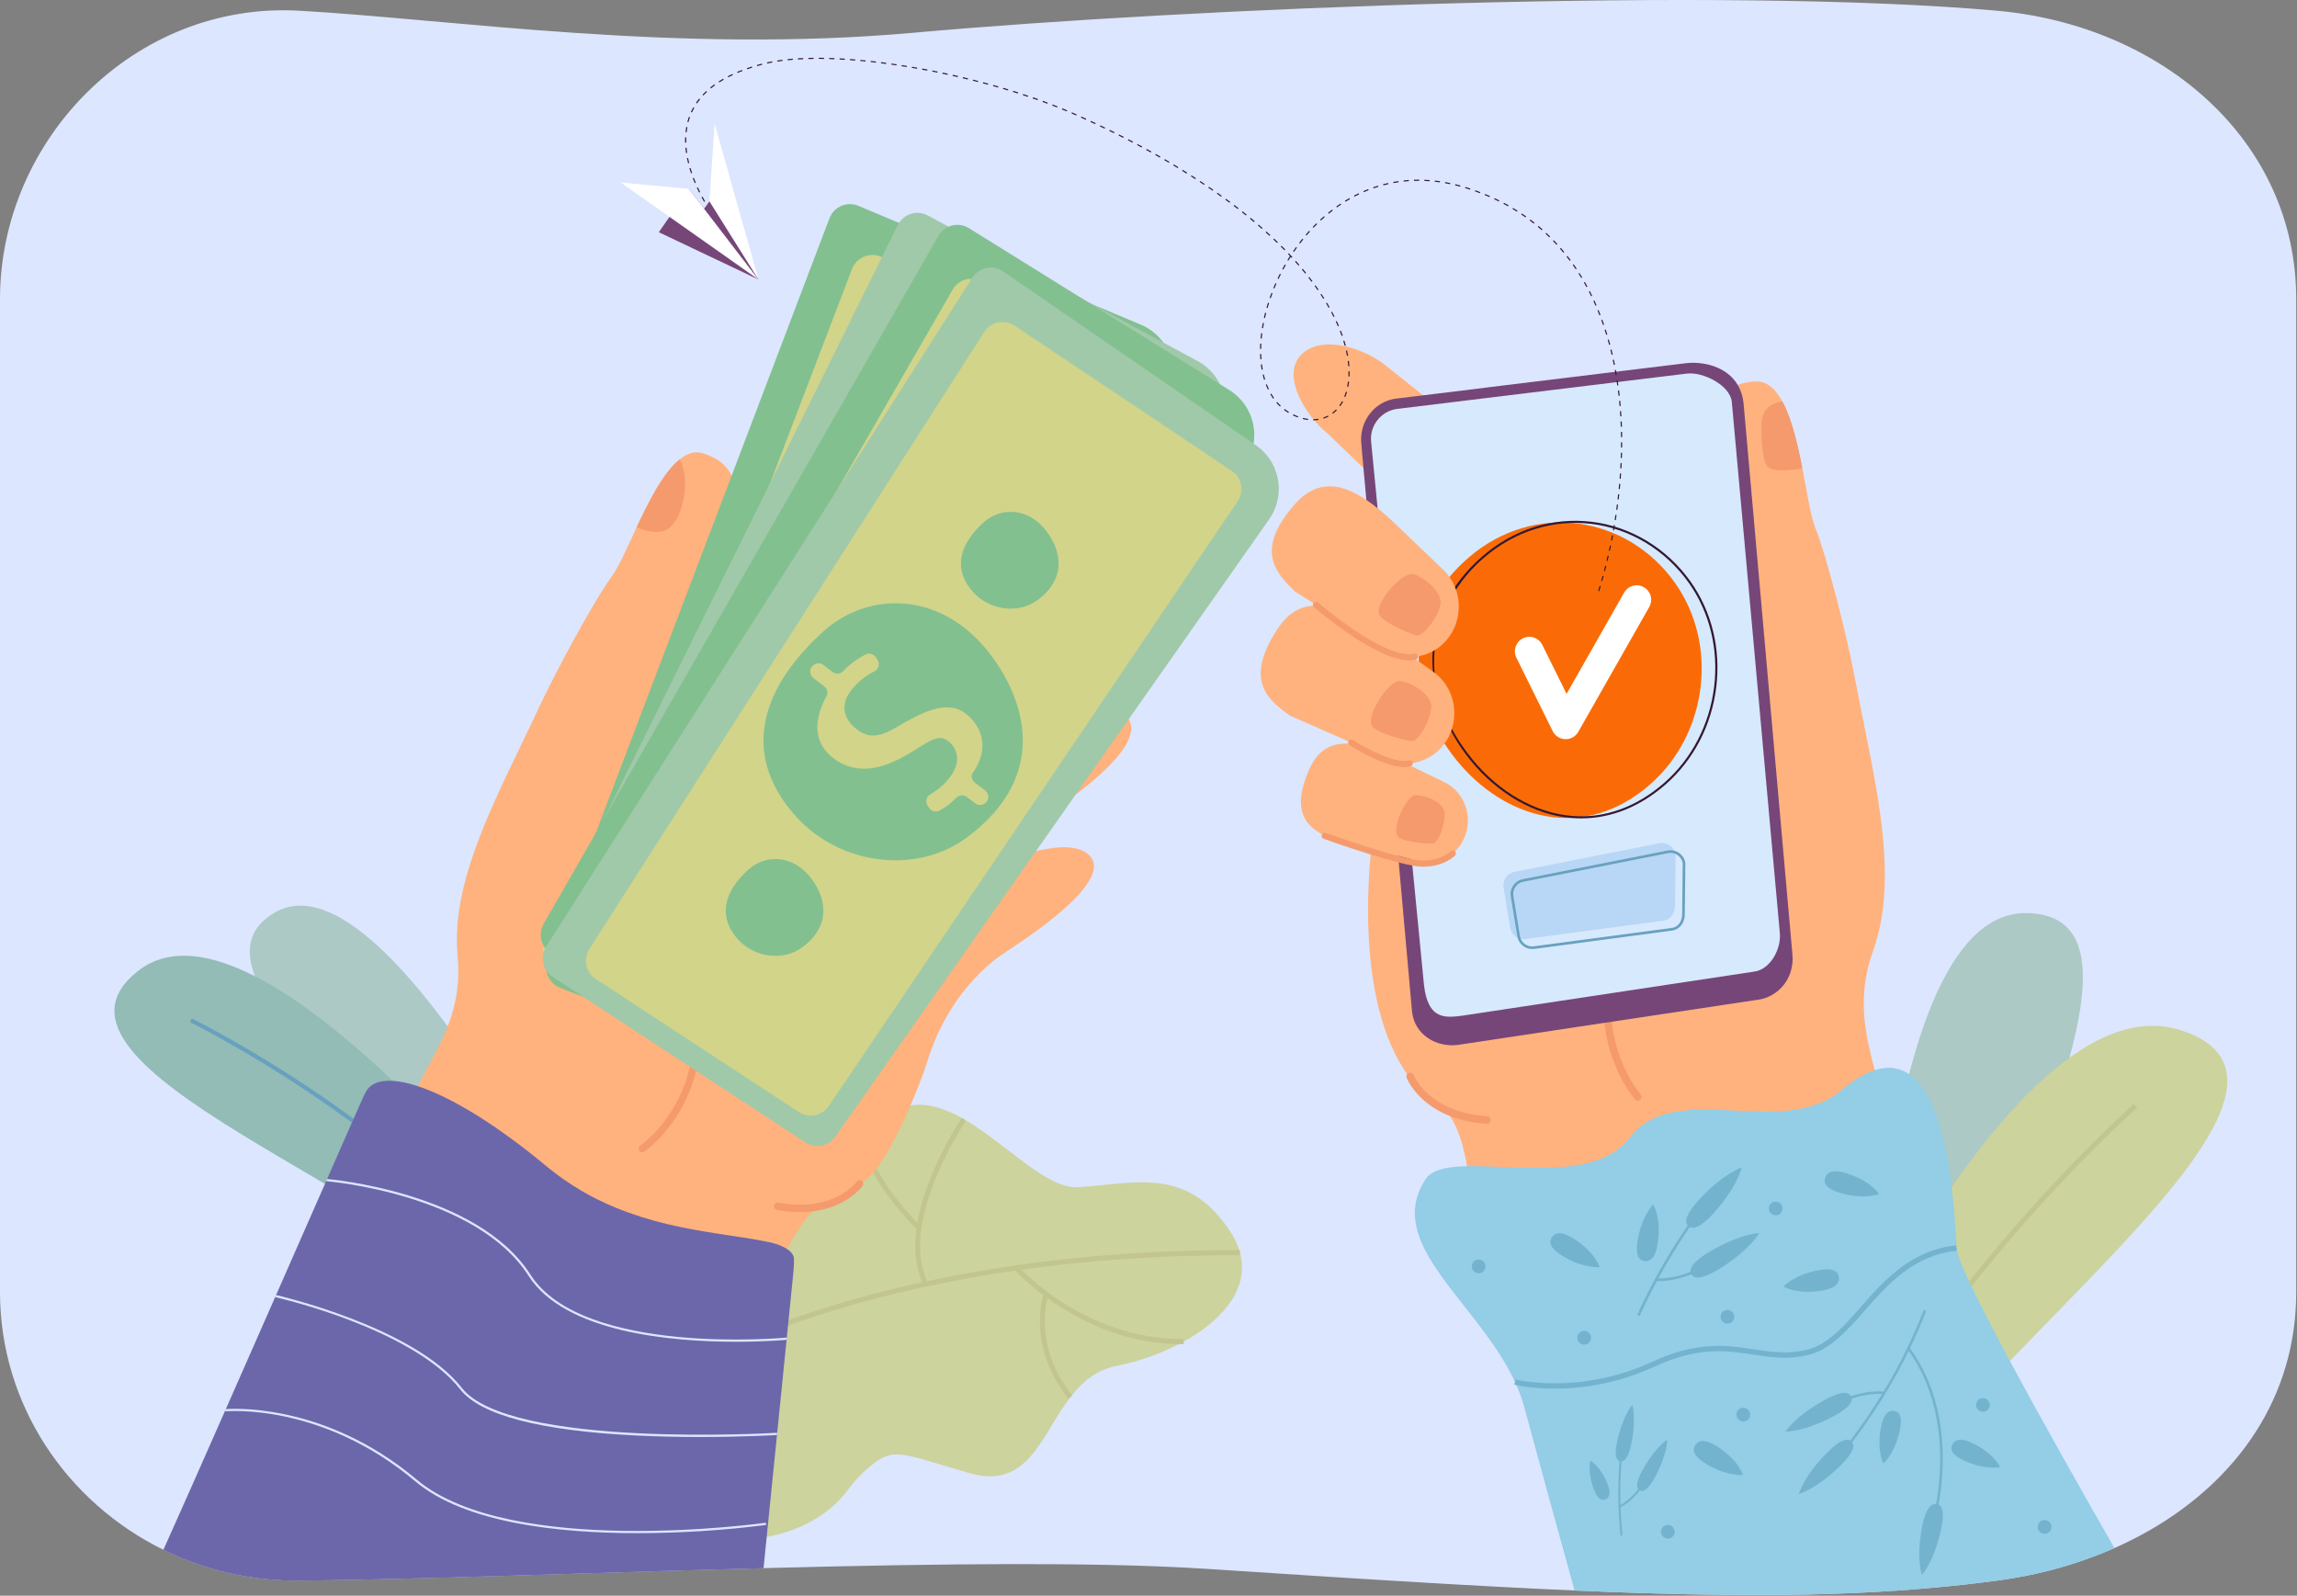 <?xml version="1.0" encoding="UTF-8" standalone="no"?>
<!DOCTYPE svg PUBLIC "-//W3C//DTD SVG 1.1//EN" "http://www.w3.org/Graphics/SVG/1.1/DTD/svg11.dtd">
<svg width="2499px" height="1736px" version="1.1" xmlns="http://www.w3.org/2000/svg" xmlns:xlink="http://www.w3.org/1999/xlink" xml:space="preserve" xmlns:serif="http://www.serif.com/" style="fill-rule:evenodd;clip-rule:evenodd;stroke-linejoin:round;stroke-miterlimit:2;">
    <rect width="100%" height="100%" fill="#808080" stroke="none"/>
    <path d="M2498.15,325.378L2498.15,1405.87C2498.15,1520.22 2433.9,1610.01 2338.98,1664.63C2326.45,1671.82 2313.55,1678.35 2300.33,1684.19C2269.2,1697.85 2236.64,1708.02 2203.27,1714.52C2196.16,1715.92 2189,1717.16 2181.78,1718.26C2178.68,1718.73 2175.58,1719.18 2172.46,1719.59C2149.89,1722.59 2127.23,1725.11 2104.22,1727.2L2099.42,1727.64C2050.57,1731.96 2000.07,1734.33 1945.24,1735.05C1941.11,1735.11 1936.97,1735.16 1932.79,1735.18L1925.2,1735.18C1915.2,1735.24 1905.03,1735.24 1894.7,1735.18C1889.11,1735.18 1883.47,1735.14 1877.79,1735.06C1864,1734.93 1849.91,1734.71 1835.5,1734.41C1819.77,1734.07 1803.65,1733.65 1787.12,1733.14C1763.37,1732.39 1738.72,1731.44 1713.04,1730.32C1684.53,1729.07 1654.69,1727.6 1623.52,1725.92C1607.61,1725.08 1591.3,1724.18 1574.61,1723.22L1570.37,1722.97C1493.62,1718.57 1408.43,1713.07 1312.49,1706.76C1279.43,1704.6 1241.87,1703.19 1201.02,1702.41C1168.78,1701.78 1134.46,1701.55 1098.69,1701.61C1060.31,1701.68 1020.27,1702.09 979.26,1702.76C930.67,1703.54 880.74,1704.67 830.72,1705.98C706.26,1709.23 581.17,1713.6 474.32,1716.51C419.03,1718.02 368.6,1719.15 325.68,1719.51C274.438,1720.05 223.775,1708.58 177.76,1686.03C72.25,1634.21 0,1527.74 0,1405.79L0,325.378C0,152.118 146.12,1.468 325.68,11.658C492.43,21.118 737.68,58.598 993.39,35.658C1297.48,8.378 1874.66,-14.812 2172.5,11.658C2351.57,27.588 2498.15,152.118 2498.15,325.378Z" style="fill:rgb(220,230,255);fill-rule:nonzero;"/>
    <path d="M668.81,1427.84C668.81,1427.84 428.21,918.838 299.3,992.588C170.39,1066.34 532.4,1296.16 597.97,1446.67L668.81,1427.84Z" style="fill:rgb(172,201,197);fill-rule:nonzero;"/>
    <path d="M622.41,1394.46C622.41,1394.46 286.48,950.208 150.49,1056.06C14.5,1161.91 451.88,1298.31 544.93,1431.06L622.41,1394.46Z" style="fill:rgb(146,188,181);fill-rule:nonzero;"/>
    <path d="M579.24,1415.35C516.56,1322.43 418.61,1244.9 347.47,1196.22C270.34,1143.45 207.34,1112.31 206.68,1112L208.51,1107.88C209.14,1108.19 272.46,1139.47 349.83,1192.41C421.28,1241.3 519.7,1319.21 582.77,1412.72L579.24,1415.35Z" style="fill:rgb(104,161,191);fill-rule:nonzero;"/>
    <path d="M733.47,1611.68C787.72,1615.68 725.39,1668.06 789.99,1676.06C871.63,1676.25 908.59,1639.69 921.99,1621.4C928.847,1611.92 936.851,1603.33 945.82,1595.83C972.98,1573.38 979.18,1580.94 1054.92,1602.65C1119.18,1621.03 1132.59,1561.19 1164.51,1519.97C1165.09,1519.22 1165.68,1518.47 1166.28,1517.73C1178.53,1502.51 1193.58,1490.18 1215.08,1485.85C1238.56,1481.12 1261.28,1473.19 1282.6,1462.29C1284.35,1461.4 1286.08,1460.47 1287.8,1459.52C1329.68,1436.52 1359.7,1402.16 1349.02,1362.69C1348.77,1361.75 1348.5,1360.81 1348.2,1359.88C1345.87,1352.78 1342.59,1346.03 1338.43,1339.82C1291.85,1268.93 1236.08,1287.29 1173.31,1291.58C1138.6,1293.94 1094.18,1243.58 1048.31,1217.33L1046.31,1216.21C1009.87,1195.9 972.62,1191.48 938.73,1241.43L936.67,1244.43C861.09,1354.35 833.09,1309.55 740.12,1322.43C722.82,1324.84 707.18,1327.83 696.22,1336.33C594.12,1415.6 645.5,1543.54 733.47,1611.68Z" style="fill:rgb(204,211,156);fill-rule:nonzero;"/>
    <path d="M736.34,1497.66L733.51,1492.94C735.51,1491.6 937.71,1359.78 1348.99,1359.88L1348.99,1365.49C939.23,1365.39 738.34,1496.34 736.34,1497.66Z" style="fill:rgb(194,198,142);fill-rule:nonzero;"/>
    <path d="M997.34,1337.26C944.75,1284.65 936.49,1243.73 936.16,1242.01L941.39,1240.86C941.47,1241.27 949.79,1281.92 1001.04,1333.18L997.34,1337.26Z" style="fill:rgb(194,198,142);fill-rule:nonzero;"/>
    <path d="M1004.79,1397.94C990.45,1369.36 993.17,1328.76 1012.65,1280.52C1021.86,1257.98 1033.2,1236.37 1046.5,1215.98L1050.83,1219.21C1050.08,1220.3 976.54,1329.58 1009.52,1395.29L1004.79,1397.94Z" style="fill:rgb(194,198,142);fill-rule:nonzero;"/>
    <path d="M1113.25,1390.88C1106.98,1385.05 1103.61,1381.27 1103.46,1381.1L1107.39,1377.28C1108.1,1378.08 1179.17,1457.46 1287.78,1456.72L1287.78,1462.32C1200.25,1462.92 1136.62,1412.61 1113.25,1390.88Z" style="fill:rgb(194,198,142);fill-rule:nonzero;"/>
    <path d="M1162.47,1521.77C1138.63,1492.13 1132.47,1462.95 1131.47,1443.69C1130.42,1422.69 1135.02,1408.92 1135.22,1408.34L1140.22,1410.18C1140.05,1410.71 1122.84,1463.86 1166.51,1518.13L1162.47,1521.77Z" style="fill:rgb(194,198,142);fill-rule:nonzero;"/>
    <path d="M2029.34,1628.2C2029.34,1628.2 2026.62,989.298 2205.47,993.368C2384.32,997.438 2109.47,1422.83 2116.32,1608.74L2029.34,1628.2Z" style="fill:rgb(172,201,197);fill-rule:nonzero;"/>
    <path d="M1919.53,1678.02C1919.53,1678.02 2169.8,1053.75 2373.48,1121.13C2577.16,1188.51 2092.93,1506.06 2027.09,1689.87L1919.53,1678.02Z" style="fill:rgb(204,211,156);fill-rule:nonzero;"/>
    <path d="M1979.63,1685.16C2022.73,1557.44 2114.34,1433.69 2183.63,1352.36C2258.72,1264.19 2324.41,1205.55 2325.07,1204.97L2321.36,1201.04C2320.7,1201.62 2254.72,1260.52 2179.36,1348.98C2109.79,1430.67 2017.76,1554.98 1974.36,1683.54L1979.63,1685.16Z" style="fill:rgb(194,198,142);fill-rule:nonzero;"/>
    <path d="M1241.95,650.598C1270.27,707.488 1061.88,808.368 1061.88,808.368C1019.88,832.628 982.38,813.868 962.78,773.628C935.11,716.818 1204.81,587.138 1241.95,650.598Z" style="fill:rgb(255,178,125);fill-rule:nonzero;"/>
    <path d="M1227.82,782.158C1260.54,836.638 994.82,971.008 994.82,971.008C954.82,998.498 981.88,965.368 959.17,926.798C927.15,872.348 1188.75,724.798 1227.82,782.158Z" style="fill:rgb(255,178,125);fill-rule:nonzero;"/>
    <path d="M1187.83,933.978C1211.19,971.978 1052.25,1061.29 1052.25,1061.29C1020.25,1081.29 990.67,1067.69 974.38,1036.97C951.34,993.608 1157.34,885.698 1187.83,933.978Z" style="fill:rgb(255,178,125);fill-rule:nonzero;"/>
    <path d="M1139.34,498.708C1178.62,548.708 995.01,689.708 995.01,689.708C958.8,721.988 918.28,711.218 890.92,675.798C852.34,625.778 1090.08,444.088 1139.34,498.708Z" style="fill:rgb(255,178,125);fill-rule:nonzero;"/>
    <path d="M1093.62,1036.05C1093.62,1036.05 1034.82,1070.69 1009.12,1154.05C999.8,1184.3 969.67,1255.84 948.65,1277.18C933.46,1292.61 922.65,1299.96 914.08,1304.18C900.95,1310.58 893.24,1309.49 883.48,1318.74C856.14,1344.66 809.92,1454.64 775.63,1531.18C762.47,1560.52 356.93,1375.53 368.25,1353.08C375.89,1337.89 383.74,1322.3 391.57,1306.77C392.41,1305.11 393.26,1303.44 394.09,1301.77C401.28,1287.49 408.44,1273.29 415.36,1259.56C423.36,1243.78 430.95,1228.56 438.02,1214.56C438.82,1212.98 439.6,1211.41 440.38,1209.88L449.22,1192.34L452.31,1186.18C454.31,1182.26 456.19,1178.48 457.99,1174.9C459.65,1171.63 461.387,1168.32 463.2,1164.96C480.46,1132.85 503.2,1096.09 497.86,1040.58C496.735,1028.42 496.735,1016.19 497.86,1004.03C499.7,983.528 504.37,962.678 510.96,941.628C511.38,940.228 511.83,938.838 512.28,937.428C529.97,882.658 559.97,826.578 585.45,771.688C605.05,729.428 647,652.258 666.23,626.088C673.29,616.488 682.23,595.848 692.64,573.588C705.94,545.208 721.64,514.168 739.16,499.988C747.35,493.338 755.92,490.388 764.78,493.148C840.1,516.578 773.95,612.648 764.78,669.838C755.61,727.028 1093.62,1036.05 1093.62,1036.05Z" style="fill:rgb(255,178,125);fill-rule:nonzero;"/>
    <path d="M697.42,1253.37C698.604,1253.82 699.939,1253.66 700.98,1252.94C701.98,1252.27 724.78,1236.31 742.35,1204.07C752.671,1185.11 759.059,1164.26 761.13,1142.77C763.8,1115.7 759.97,1086.84 749.75,1057C749.24,1055.43 747.772,1054.37 746.128,1054.37C745.657,1054.37 745.189,1054.46 744.75,1054.63C742.712,1055.44 741.653,1057.74 742.36,1059.82C752.2,1088.53 755.89,1116.22 753.36,1142.1C751.396,1162.47 745.341,1182.23 735.56,1200.21C718.92,1230.74 696.95,1246.1 696.73,1246.21C694.928,1247.46 694.418,1249.94 695.58,1251.81C696.009,1252.51 696.655,1253.06 697.42,1253.37Z" style="fill:rgb(245,154,109);fill-rule:nonzero;"/>
    <path d="M863.34,1366.81C862.14,1363.56 859.46,1360.88 856.18,1358.73C855.43,1358.23 854.64,1357.73 853.83,1357.31C848.977,1354.79 843.817,1352.91 838.48,1351.73C836.07,1351.15 834.48,1350.92 834.48,1350.92C833.12,1350.63 831.73,1350.34 830.31,1350.07C830.15,1350.02 829.986,1349.99 829.82,1349.97C801.94,1344.53 765.73,1341.15 726.71,1331.89C707.345,1327.41 688.368,1321.39 669.96,1313.89C643.782,1303.26 619.313,1288.83 597.34,1271.07C596.44,1270.35 595.55,1269.61 594.67,1268.88C584.137,1260.11 573.857,1251.95 563.83,1244.41C558.83,1240.67 553.94,1237.05 549.11,1233.62C535.93,1224.23 523.34,1215.95 511.34,1208.79C490.08,1196.12 470.95,1187.04 454.61,1181.66C451.82,1180.73 449.09,1179.92 446.47,1179.22C442.317,1178.07 438.1,1177.18 433.84,1176.54L433.75,1176.54C416.98,1174.13 404.92,1177.33 398.89,1186.37C398.72,1186.64 398.24,1187.48 397.51,1188.91C397.02,1189.84 396.41,1191.03 395.67,1192.44C394.73,1194.29 378.67,1230.73 355.33,1283.86C339.41,1320.05 320.11,1363.99 299.85,1410.01C281.77,1451.1 262.95,1493.86 245.13,1534.25C218.49,1594.62 194.13,1649.71 177.72,1686.12C223.735,1708.67 274.398,1720.14 325.64,1719.6C368.56,1719.23 418.99,1718.1 474.28,1716.6C581.13,1713.69 706.22,1709.32 830.68,1706.07C835.06,1662.94 840.4,1610.07 845.44,1559.97C849.27,1521.97 852.94,1485.61 855.87,1456.39C859.65,1418.75 862.26,1392.94 862.49,1390.76C863.85,1377.77 864.22,1369.34 863.34,1366.81Z" style="fill:rgb(108,103,171);fill-rule:nonzero;"/>
    <path d="M844.46,1315.98C844.676,1316.07 844.901,1316.13 845.13,1316.18C879.03,1322.57 902.43,1315.32 916.13,1308.12C931.13,1300.18 938.07,1290.62 938.35,1290.22C939.634,1288.44 939.272,1285.94 937.54,1284.6C936.881,1284.11 936.083,1283.85 935.263,1283.85C933.999,1283.85 932.813,1284.47 932.1,1285.52C932.04,1285.61 925.79,1294.15 912.26,1301.18C899.73,1307.68 878.19,1314.18 846.7,1308.24C846.509,1308.21 846.317,1308.2 846.124,1308.2C843.897,1308.2 842.064,1310.03 842.064,1312.26C842.064,1313.87 843.023,1315.33 844.5,1315.98L844.46,1315.98Z" style="fill:rgb(245,154,109);fill-rule:nonzero;"/>
    <path d="M728.46,574.168C718.46,582.108 703.86,578.468 692.69,573.528C705.99,545.148 721.69,514.108 739.21,499.928C751.34,519.298 743.96,561.848 728.46,574.168Z" style="fill:rgb(245,154,109);fill-rule:nonzero;"/>
    <path d="M800.81,1459.72C730.87,1459.72 614.63,1449.86 575.01,1387.94C517.9,1298.71 356.85,1285.17 355.23,1285.05L355.42,1282.64C357.05,1282.76 519.29,1296.4 577.05,1386.64C634.05,1475.74 853.56,1455.4 855.75,1455.17L855.99,1457.58C855.34,1457.64 832.93,1459.72 800.81,1459.72Z" style="fill:rgb(220,230,255);fill-rule:nonzero;"/>
    <path d="M761.53,1563.32C740.53,1563.32 717.12,1562.91 693.2,1561.74C587.48,1556.53 522.69,1539.6 500.63,1511.44C473.63,1476.93 420.4,1451.52 380.54,1436.27C354.105,1426.18 327.049,1417.81 299.54,1411.19L300.07,1408.83C301.56,1409.16 450.17,1443.15 502.48,1509.93C554.14,1575.93 842.42,1558.93 845.32,1558.74L845.47,1561.15C845.01,1561.19 809.52,1563.32 761.53,1563.32Z" style="fill:rgb(220,230,255);fill-rule:nonzero;"/>
    <path d="M693.23,1667.93C608.15,1667.93 505.9,1657.1 451.78,1611.53C349.86,1525.69 246.29,1535.29 245.25,1535.44L245.01,1533.03C246.01,1532.95 350.65,1523.2 453.34,1609.66C555.23,1695.49 830.34,1656.99 833.15,1656.59L833.49,1659C786.97,1664.91 740.124,1667.89 693.23,1667.93Z" style="fill:rgb(220,230,255);fill-rule:nonzero;"/>
    <path d="M929.895,1188.55L618.594,1065.54L936.57,260.786L1247.87,383.787L929.895,1188.55Z" style="fill:rgb(210,212,138);"/>
    <path d="M933.8,223.878L1241.34,353.308C1262.7,362.3 1276.66,383.322 1276.66,406.496C1276.66,414.381 1275.04,422.182 1271.91,429.418L945.68,1182.89C940.64,1194.54 927.073,1200.16 915.27,1195.49L609.19,1074.54C597.223,1069.81 591.191,1056.15 595.76,1044.12L902.5,237.258C905.987,228.104 914.814,222.02 924.61,222.02C927.767,222.02 930.891,222.652 933.8,223.878ZM1221.4,385.958L957.99,279.098C955.164,277.952 952.144,277.363 949.095,277.363C939.31,277.363 930.489,283.43 926.99,292.568L642.34,1036.92C637.73,1048.95 643.761,1062.66 655.75,1067.39L901.45,1164.48C913.405,1169.21 927.142,1163.37 932.03,1151.48L1234.39,416.898C1235.56,414.042 1236.17,410.984 1236.17,407.897C1236.17,398.28 1230.31,389.577 1221.4,385.958Z" style="fill:rgb(131,192,144);fill-rule:nonzero;"/>
    <path d="M1005.79,635.628C1057.54,681.628 1090.79,755.318 1020.11,834.778C974.11,886.528 890.52,891.568 834.41,850.978C766.19,801.638 762,729.888 820.79,648.208C861.25,591.998 941.1,578.098 1005.79,635.628Z" style="fill:rgb(131,192,144);fill-rule:nonzero;"/>
    <path d="M1037.6,491.318C1057.1,508.658 1069.6,536.398 1043,566.318C1025.66,585.808 994.19,587.708 973,572.418C947.3,553.828 945.72,526.808 967.87,496.038C983.16,474.888 1013.23,469.648 1037.6,491.318Z" style="fill:rgb(131,192,144);fill-rule:nonzero;"/>
    <path d="M863.53,913.058C883.02,930.398 895.53,958.138 868.92,988.058C851.58,1007.56 820.11,1009.45 798.97,994.168C773.28,975.578 771.7,948.548 793.85,917.788C809.09,896.618 839.16,891.378 863.53,913.058Z" style="fill:rgb(131,192,144);fill-rule:nonzero;"/>
    <path d="M829.16,682.748L840.41,688.138C844.48,690.072 849.411,688.603 851.76,684.758C857.039,676.119 863.811,668.487 871.76,662.218C875.245,659.602 880.176,659.949 883.26,663.028L885.41,665.158C887.076,666.811 888.014,669.064 888.014,671.411C888.014,674.106 886.777,676.658 884.66,678.328C875.894,685.272 868.802,694.101 863.91,704.158C855.18,722.368 863.44,736.528 878.48,743.738C893,750.738 903.42,748.328 920.48,733.138C943.58,712.028 968.13,691.968 991.09,702.968C1011.09,712.558 1025.4,734.568 1011.87,765.238C1010.25,768.898 1013.1,773.108 1016.71,774.838L1029.03,780.738C1032.09,782.202 1034.04,785.303 1034.04,788.692C1034.04,790.013 1033.74,791.317 1033.17,792.508C1031.08,796.867 1025.77,798.735 1021.41,796.648L1011.14,791.728C1007.15,789.797 1002.29,791.178 999.91,794.918C995.902,801.398 990.92,807.223 985.14,812.188C981.617,815.15 976.334,814.873 973.14,811.558L971.14,809.468C969.564,807.829 968.683,805.642 968.683,803.368C968.683,800.785 969.82,798.329 971.79,796.658C978.928,790.483 984.687,782.875 988.69,774.328C998.16,754.578 989.58,741.328 979.03,736.268C965.31,729.688 957.37,742.888 937.17,760.648C913.43,781.758 889.82,790.968 865.39,781.938C839.33,772.308 828.94,749.298 839.39,714.808C840.55,710.978 838.16,706.928 834.55,705.198L821.43,698.908C818.375,697.446 816.422,694.347 816.422,690.961C816.422,689.641 816.719,688.338 817.29,687.148L817.41,686.888C819.506,682.538 824.8,680.673 829.16,682.748Z" style="fill:rgb(210,212,138);fill-rule:nonzero;"/>
    <path d="M912.607,1194.18L614.582,1041.8L1008.5,271.365L1306.52,423.741L912.607,1194.18Z" style="fill:rgb(210,212,138);"/>
    <path d="M1009.34,234.398L1302.96,392.808C1321.6,402.864 1333.26,422.408 1333.26,443.589C1333.26,453.354 1330.79,462.962 1326.06,471.508L928.84,1190.1C922.696,1201.21 908.656,1205.5 897.35,1199.73L604.34,1049.92C592.884,1044.06 588.195,1029.88 593.9,1018.35L976.84,244.728C980.822,236.664 989.07,231.539 998.063,231.539C1002,231.539 1005.88,232.522 1009.34,234.398ZM1280.01,423.398L1028.1,291.698C1024.71,289.928 1020.95,289.003 1017.13,289.003C1008.16,289.003 999.935,294.099 995.94,302.128L641.04,1015.66C635.299,1027.19 639.979,1041.4 651.45,1047.27L886.63,1167.54C898.08,1173.39 912.31,1168.9 918.33,1157.54L1289.92,455.438C1291.73,452.027 1292.67,448.226 1292.67,444.367C1292.67,435.566 1287.76,427.463 1279.96,423.388L1280.01,423.398Z" style="fill:rgb(160,201,169);fill-rule:nonzero;"/>
    <path d="M1041.34,651.168C1088.42,701.958 1114.43,778.478 1036.44,850.768C985.65,897.848 901.99,894.828 850.04,849.038C786.89,793.368 789.61,721.548 856.04,645.898C901.68,593.838 982.49,587.678 1041.34,651.168Z" style="fill:rgb(131,192,144);fill-rule:nonzero;"/>
    <path d="M1086.89,510.588C1104.63,529.718 1114.42,558.588 1085.05,585.768C1065.91,603.508 1034.4,602.368 1014.83,585.118C991.05,564.118 992.07,537.118 1017.07,508.598C1034.28,488.998 1064.72,486.668 1086.89,510.588Z" style="fill:rgb(131,192,144);fill-rule:nonzero;"/>
    <path d="M873.06,913.628C890.8,932.758 900.6,961.628 871.22,988.808C852.09,1006.55 820.58,1005.41 801.01,988.158C777.22,967.158 778.24,940.158 803.25,911.638C820.45,892.028 850.89,889.708 873.06,913.628Z" style="fill:rgb(131,192,144);fill-rule:nonzero;"/>
    <path d="M861,681.078L871.68,687.528C875.546,689.846 880.597,688.855 883.3,685.248C889.403,677.161 896.893,670.22 905.42,664.748C909.141,662.478 914.015,663.297 916.79,666.658L918.72,668.988C920.02,670.566 920.731,672.549 920.731,674.594C920.731,677.576 919.219,680.362 916.72,681.988C907.329,688.055 899.423,696.159 893.59,705.698C883.15,722.988 890.01,737.878 904.28,746.498C918.06,754.818 928.66,753.498 947.06,739.978C972.06,721.188 998.44,703.588 1020.23,716.738C1039.23,728.208 1051.35,751.488 1034.93,780.738C1032.93,784.228 1035.41,788.688 1038.83,790.738L1050.53,797.798C1054.67,800.303 1056.02,805.761 1053.53,809.908C1051.94,812.553 1049.06,814.175 1045.98,814.175C1044.37,814.175 1042.8,813.737 1041.42,812.908L1031.67,807.018C1027.88,804.715 1022.91,805.623 1020.18,809.118C1015.57,815.183 1010.05,820.502 1003.82,824.888C1000.04,827.49 994.819,826.711 991.96,823.118L990.13,820.838C988.902,819.283 988.234,817.359 988.234,815.378C988.234,812.498 989.646,809.793 992.01,808.148C999.72,802.692 1006.19,795.673 1011.01,787.548C1022.33,768.798 1015.07,754.778 1005.01,748.728C992.01,740.868 982.81,753.238 961.01,768.978C935.35,787.708 910.96,794.598 887.52,783.268C862.52,771.168 854.37,747.268 868.1,713.948C869.63,710.248 867.63,705.948 864.21,703.948L851.76,696.438C849.115,694.844 847.492,691.972 847.492,688.883C847.492,687.278 847.931,685.703 848.76,684.328L848.9,684.088C851.398,679.949 856.854,678.592 861,681.078Z" style="fill:rgb(210,212,138);fill-rule:nonzero;"/>
    <path d="M877.357,1204.32L589.497,1033.61L1030.8,289.455L1318.66,460.162L877.357,1204.32Z" style="fill:rgb(210,212,138);"/>
    <path d="M1054.03,248.158L1337.34,424.268C1354.27,434.788 1364.6,453.361 1364.6,473.293C1364.6,484.264 1361.47,495.011 1355.58,504.268L915.09,1197.16C908.281,1207.86 894.012,1211.28 883.09,1204.83L599.86,1037.32C588.79,1030.76 584.983,1016.32 591.38,1005.16L1021.01,256.478C1025.22,249.133 1033.07,244.589 1041.53,244.589C1045.95,244.589 1050.28,245.825 1054.03,248.158ZM1312.6,453.388L1069.24,306.538C1065.55,304.309 1061.32,303.131 1057.01,303.131C1048.56,303.131 1040.72,307.657 1036.5,314.978L638.5,1005.4C632.073,1016.57 635.874,1031.03 646.96,1037.6L874.34,1172.01C885.398,1178.56 899.876,1174.97 906.59,1164.01L1320.53,486.008C1322.81,482.286 1324.02,478.005 1324.02,473.64C1324.02,465.366 1319.68,457.671 1312.6,453.388Z" style="fill:rgb(131,192,144);fill-rule:nonzero;"/>
    <path d="M1040.34,672.248C1084.22,725.838 1105.48,803.798 1023.21,871.178C969.63,915.058 886.31,906.908 837.27,858.018C777.65,798.578 784.77,727.018 855.66,655.618C904.41,606.468 985.45,605.268 1040.34,672.248Z" style="fill:rgb(131,192,144);fill-rule:nonzero;"/>
    <path d="M1094.39,534.728C1110.91,554.908 1118.93,584.278 1087.94,609.658C1067.75,626.178 1036.37,623.118 1017.94,604.658C995.49,582.268 998.17,555.328 1024.87,528.418C1043.2,509.948 1073.72,509.538 1094.39,534.728Z" style="fill:rgb(131,192,144);fill-rule:nonzero;"/>
    <path d="M856.25,923.898C872.78,944.078 880.79,973.448 849.8,998.828C829.61,1015.36 798.23,1012.29 779.8,993.828C757.34,971.438 760.02,944.498 786.73,917.598C805.06,899.118 835.58,898.668 856.25,923.898Z" style="fill:rgb(131,192,144);fill-rule:nonzero;"/>
    <path d="M858.46,691.048L868.73,698.138C872.447,700.686 877.547,700.008 880.47,696.578C887.055,688.874 894.958,682.403 903.81,677.468C907.662,675.43 912.476,676.545 915.04,680.068L916.82,682.518C917.924,684.027 918.519,685.849 918.519,687.719C918.519,690.905 916.791,693.852 914.01,695.408C904.263,700.887 895.875,708.493 889.47,717.658C877.99,734.268 883.92,749.558 897.65,759.038C910.88,768.178 921.55,767.478 940.74,755.148C966.86,737.928 994.26,721.978 1015.2,736.448C1033.46,749.058 1044.13,773.038 1025.95,801.198C1023.78,804.558 1025.95,809.198 1029.22,811.438L1040.47,819.208C1044.44,821.962 1045.45,827.496 1042.71,831.478C1039.96,835.458 1034.42,836.469 1030.44,833.718L1021.07,827.248C1017.43,824.719 1012.42,825.315 1009.48,828.628C1004.5,834.401 998.67,839.373 992.18,843.368C988.24,845.739 983.072,844.638 980.44,840.868L978.76,838.488C977.734,837.013 977.184,835.259 977.184,833.462C977.184,830.389 978.793,827.531 981.42,825.938C989.434,820.956 996.313,814.347 1001.61,806.538C1014.06,788.538 1007.67,774.078 998.05,767.428C985.53,758.778 975.61,770.568 952.88,784.938C926.12,802.058 901.35,807.448 878.65,794.688C854.42,781.088 847.77,756.688 863.52,724.318C865.27,720.718 863.52,716.318 860.24,714.058L848.24,705.798C844.28,703.034 843.288,697.506 846.04,693.538L846.2,693.298C847.843,690.914 850.559,689.487 853.454,689.487C855.242,689.487 856.989,690.032 858.46,691.048Z" style="fill:rgb(210,212,138);fill-rule:nonzero;"/>
    <path d="M892.026,1239.14L612.104,1055.62L1086.54,331.98L1366.46,515.505L892.026,1239.14Z" style="fill:rgb(210,212,138);"/>
    <path d="M1091.34,295.298L1366.23,484.298C1381.87,495.05 1391.24,512.857 1391.24,531.837C1391.24,543.712 1387.57,555.303 1380.74,565.018L908.63,1236.77C901.328,1247.15 886.906,1249.91 876.29,1242.95L601.07,1062.54C590.305,1055.49 587.161,1040.88 594.07,1030.03L1057.92,302.028C1062.26,295.223 1069.8,291.093 1077.87,291.093C1082.68,291.093 1087.38,292.56 1091.34,295.298ZM1340.13,512.298L1103.84,354.298C1099.95,351.696 1095.37,350.306 1090.68,350.306C1082.62,350.306 1075.09,354.426 1070.74,361.218L641.16,1032.43C634.215,1043.28 637.339,1057.91 648.11,1064.98L869.05,1209.84C879.804,1216.89 894.439,1213.95 901.64,1203.3L1346.55,545.218C1349.19,541.305 1350.61,536.689 1350.61,531.967C1350.61,524.07 1346.65,516.676 1340.09,512.288L1340.13,512.298Z" style="fill:rgb(160,201,169);fill-rule:nonzero;"/>
    <path d="M1078.34,713.098C1119.69,768.658 1137.34,847.518 1052.02,911.018C996.46,952.368 913.62,940.368 866.89,889.258C810.08,827.118 820.51,756.008 894.64,687.928C945.68,641.088 1026.68,643.648 1078.34,713.098Z" style="fill:rgb(131,192,144);fill-rule:nonzero;"/>
    <path d="M1138.76,578.228C1154.34,599.158 1160.98,628.858 1128.85,652.778C1107.92,668.348 1076.72,663.838 1059.11,644.578C1037.72,621.178 1041.64,594.388 1069.57,568.748C1088.78,551.108 1119.34,552.068 1138.76,578.228Z" style="fill:rgb(131,192,144);fill-rule:nonzero;"/>
    <path d="M882.85,955.948C898.43,976.878 905.07,1006.58 872.94,1030.5C852.01,1046.08 820.81,1041.56 803.2,1022.3C781.81,998.898 785.73,972.108 813.66,946.468C832.87,928.818 863.34,929.788 882.85,955.948Z" style="fill:rgb(131,192,144);fill-rule:nonzero;"/>
    <path d="M895.86,723.458L905.78,731.008C909.373,733.724 914.495,733.29 917.58,730.008C924.518,722.623 932.712,716.528 941.78,712.008C945.723,710.15 950.482,711.488 952.88,715.128L954.55,717.648C955.503,719.09 956.012,720.782 956.012,722.511C956.012,725.845 954.121,728.905 951.14,730.398C941.151,735.424 932.418,742.632 925.59,751.488C913.36,767.548 918.59,783.098 931.84,793.198C944.65,802.948 955.33,802.748 975.07,791.318C1001.96,775.318 1030.07,760.658 1050.32,776.078C1067.97,789.528 1077.53,813.968 1058.06,841.258C1055.73,844.518 1057.67,849.258 1060.85,851.648L1071.72,859.928C1073.91,861.595 1075.2,864.195 1075.2,866.948C1075.2,868.876 1074.57,870.753 1073.4,872.288C1070.46,876.131 1064.89,876.884 1061.04,873.958L1051.98,867.058C1048.46,864.355 1043.42,864.723 1040.33,867.908C1035.08,873.443 1029.01,878.135 1022.33,881.818C1018.3,884.01 1013.19,882.69 1010.72,878.818L1009.16,876.358C1008.27,874.954 1007.8,873.327 1007.8,871.667C1007.8,868.453 1009.57,865.485 1012.39,863.948C1020.63,859.342 1027.81,853.055 1033.46,845.498C1046.73,828.078 1041.02,813.358 1031.71,806.268C1019.6,797.048 1009.16,808.358 985.78,821.668C958.25,837.528 933.26,841.758 911.17,827.968C887.61,813.258 882.09,788.618 899.32,756.968C901.24,753.448 899.71,748.968 896.53,746.568L884.96,737.758C882.77,736.093 881.482,733.495 881.482,730.745C881.482,728.813 882.118,726.933 883.29,725.398L883.46,725.178C885.122,722.958 887.739,721.649 890.512,721.649C892.444,721.649 894.324,722.285 895.86,723.458Z" style="fill:rgb(210,212,138);fill-rule:nonzero;"/>
    <path d="M1557.81,580.708L1444.74,471.998C1420.47,452.618 1393.74,409.128 1415.29,386.328C1436.86,363.528 1482.97,378.068 1507.29,397.448L1653.29,513.868C1695.54,548.598 1690.56,595.658 1655.8,632.358C1606.65,684.158 1581.34,599.448 1557.81,580.708Z" style="fill:rgb(255,178,125);fill-rule:nonzero;"/>
    <path d="M2085.27,1329.85L1667.77,1443.69C1667.77,1443.69 1635.77,1449.16 1612.88,1394.81C1596.04,1354.87 1608.42,1263.27 1578.24,1215.31C1565.96,1195.81 1552.06,1206.09 1523.33,1156.78C1468.57,1062.78 1494.52,901.778 1494.52,901.778C1494.52,901.778 1859.1,652.778 1864.52,592.838C1869.94,532.898 1828.11,419.228 1909.91,415.018C1922.27,414.388 1931.71,423.078 1939.17,436.798C1949.24,455.328 1955.7,483.028 1960.82,509.268C1966.09,536.348 1969.96,561.878 1974.9,574.148C1987.53,605.418 2009.9,693.868 2018.77,741.438C2037.68,842.868 2068,950.608 2037.77,1034.55C2016.09,1094.76 2034.71,1140.72 2043.35,1179.99C2067.01,1287.44 2085.27,1329.85 2085.27,1329.85Z" style="fill:rgb(255,178,125);fill-rule:nonzero;"/>
    <path d="M1782.26,1197.46C1780.95,1197.62 1779.65,1197.11 1778.79,1196.11C1777.99,1195.2 1759.12,1173.26 1749.73,1136.3C1744.22,1114.56 1743.15,1091.94 1746.59,1069.78C1750.86,1041.85 1762.13,1013.78 1780.09,986.398C1780.83,985.266 1782.09,984.582 1783.44,984.582C1784.25,984.582 1785.04,984.828 1785.71,985.288C1787.55,986.631 1788.02,989.21 1786.78,991.118C1769.49,1017.49 1758.65,1044.4 1754.57,1071.12C1751.32,1092.12 1752.34,1113.57 1757.57,1134.18C1766.46,1169.18 1784.57,1190.29 1784.81,1190.5C1786.3,1192.22 1786.17,1194.84 1784.53,1196.42C1783.9,1197 1783.11,1197.36 1782.26,1197.46Z" style="fill:rgb(245,154,109);fill-rule:nonzero;"/>
    <path d="M1950.02,1038.03L1940.11,926.178L1903.78,516.538L1896.87,438.538C1896.2,431.595 1894.06,424.874 1890.58,418.828C1878.38,398.248 1852.48,392.948 1833.81,395.148L1823.28,396.448L1729.54,407.868L1617.54,421.538L1613.69,422.088L1548.15,430.088L1539.86,431.088L1518.96,433.638C1495.26,436.518 1478.3,458.788 1481.07,483.398L1483.35,509.108L1483.73,513.538L1485.24,529.718L1486.48,543.848L1486.48,544.248L1488.91,571.758L1488.91,571.828L1496.71,658.718L1499.27,686.718L1499.27,686.828L1499.4,688.128L1500.63,701.928L1500.96,705.528L1501.19,708.108L1502.34,720.938L1502.34,722.168L1505.01,751.428L1505.25,754.128L1509.25,799.288L1509.77,805.138L1511.29,821.958L1511.78,827.378L1511.86,828.258L1512.24,832.408L1512.24,832.538L1512.54,835.738L1512.54,836.448L1516.95,885.288L1516.95,885.438L1517.04,886.178L1517.1,886.818L1519.17,909.548L1521.08,931.058L1521.3,933.568L1521.3,933.618L1521.41,934.618L1521.63,936.858L1521.63,936.958L1536.24,1100.89C1539.01,1125.39 1562.18,1139.68 1585.88,1136.8L1745.51,1112.74L1745.63,1112.74L1753.51,1111.54L1811.78,1102.77L1875.08,1093.26L1898.08,1089.79L1912.08,1087.7C1914.32,1087.43 1916.54,1086.97 1918.71,1086.34C1932.58,1082.19 1943.54,1071.43 1947.95,1057.64C1950.03,1051.32 1950.74,1044.64 1950.02,1038.03Z" style="fill:rgb(118,70,120);fill-rule:nonzero;"/>
    <path d="M1835.24,406.428L1519.98,444.858C1502.39,447.112 1489.7,463.33 1491.74,480.948L1549.13,1070.77C1553.37,1111.09 1574.06,1107.01 1591.67,1104.86L1908.34,1057.03C1925.96,1054.88 1938.34,1032.09 1936.28,1014.31L1884.08,436.968C1882.08,419.188 1852.87,404.288 1835.25,406.428L1835.24,406.428Z" style="fill:rgb(215,233,253);fill-rule:nonzero;"/>
    <path d="M1810.05,1001.54L1660.05,1021.54C1652,1022.83 1644.31,1017.3 1642.97,1009.26L1635.81,965.538C1634.52,957.49 1640.05,949.797 1648.09,948.458L1805.85,917.268C1813.9,915.977 1821.59,921.508 1822.93,929.548L1822.34,984.548C1822.61,992.538 1818.12,1000.22 1810.05,1001.54Z" style="fill:rgb(184,214,245);fill-rule:nonzero;"/>
    <path d="M1666.88,1032.48C1658.95,1032.42 1652.14,1026.63 1650.8,1018.82L1643.65,975.108C1642.23,966.294 1648.28,957.864 1657.09,956.398L1814.8,925.218C1815.68,925.072 1816.57,924.998 1817.47,924.998C1825.41,924.998 1832.26,930.814 1833.55,938.658L1833.55,938.778L1832.95,993.858C1833.28,1003.35 1827.75,1010.97 1819.49,1012.32L1669.44,1032.32C1668.59,1032.44 1667.74,1032.5 1666.88,1032.48ZM1817.47,927.818C1816.74,927.818 1816.02,927.878 1815.3,927.998L1657.59,959.178C1650.29,960.371 1645.26,967.346 1646.43,974.648L1653.58,1018.37C1654.69,1024.83 1660.33,1029.61 1666.88,1029.66C1667.61,1029.66 1668.33,1029.6 1669.05,1029.48L1819.1,1009.48C1827.01,1008.18 1830.38,1000.48 1830.1,993.838L1830.7,938.948C1829.52,932.576 1823.95,927.886 1817.47,927.818Z" style="fill:rgb(104,161,191);fill-rule:nonzero;"/>
    <path d="M1960.83,509.288C1951.17,511.288 1933.07,513.938 1924.64,508.978C1917.21,504.578 1916.13,478.628 1916.35,460.038C1916.46,448.952 1924.52,439.422 1935.43,437.478L1939.18,436.818C1949.25,455.348 1955.71,483.048 1960.83,509.288Z" style="fill:rgb(245,154,109);fill-rule:nonzero;"/>
    <path d="M1618.19,1222.66C1617.95,1222.68 1617.71,1222.68 1617.47,1222.66C1581.71,1220.38 1560.02,1207.07 1548.13,1196.31C1535.02,1184.45 1530.55,1173.06 1530.37,1172.58C1529.53,1170.46 1530.54,1168.03 1532.63,1167.13C1533.1,1166.94 1533.61,1166.84 1534.12,1166.84C1535.79,1166.84 1537.29,1167.89 1537.87,1169.46C1537.87,1169.57 1542,1179.77 1553.81,1190.32C1564.74,1200.08 1584.75,1212.16 1617.97,1214.32C1620.11,1214.53 1621.76,1216.36 1621.76,1218.51C1621.76,1220.58 1620.24,1222.35 1618.19,1222.67L1618.19,1222.66Z" style="fill:rgb(245,154,109);fill-rule:nonzero;"/>
    <path d="M2300.34,1684.19C2269.2,1697.85 2236.65,1708.02 2203.28,1714.52C2196.17,1715.92 2189.01,1717.16 2181.79,1718.26C2178.69,1718.73 2175.59,1719.18 2172.47,1719.59C2149.9,1722.59 2127.24,1725.11 2104.23,1727.2L2099.43,1727.64C2050.58,1731.96 2000.08,1734.33 1945.25,1735.05C1941.12,1735.11 1936.98,1735.16 1932.8,1735.18L1925.21,1735.18C1915.21,1735.24 1905.04,1735.24 1894.71,1735.18C1889.12,1735.18 1883.48,1735.14 1877.8,1735.06C1864.01,1734.93 1849.92,1734.71 1835.51,1734.41C1819.78,1734.07 1803.66,1733.65 1787.13,1733.14C1763.38,1732.39 1738.73,1731.44 1713.05,1730.32C1692.76,1657.1 1672.37,1583.02 1658.39,1531.11C1656.12,1522.8 1653.24,1514.68 1649.76,1506.81C1649.27,1505.71 1648.76,1504.61 1648.27,1503.52C1608.27,1416.86 1505.06,1353.66 1550.7,1283.22C1557.19,1273.22 1571.98,1269.69 1591.18,1268.85C1592.78,1268.78 1594.41,1268.73 1596.08,1268.7C1651.08,1267.53 1737.41,1284.28 1773.19,1237.58C1822.99,1172.58 1938.28,1240.74 2003.37,1186.02C2008.9,1181.3 2014.76,1177 2020.92,1173.15C2026.78,1169.43 2033.07,1166.44 2039.65,1164.24C2086.78,1149.24 2121.26,1199.42 2128.6,1357.76C2128.6,1358.13 2128.66,1358.53 2128.72,1358.98L2128.72,1359.07C2132.8,1387.62 2225.56,1553.35 2300.34,1684.19Z" style="fill:rgb(147,205,230);fill-rule:nonzero;"/>
    <path d="M1691.34,1510.69C1664.72,1510.69 1647.8,1506.47 1647.46,1506.38L1648.91,1500.79C1649.59,1500.96 1718.31,1518.02 1797.21,1481.63C1847.13,1458.63 1879.4,1463.54 1907.86,1467.9C1926.43,1470.73 1943.97,1473.42 1964.97,1468.71C1987.7,1463.61 2005.48,1443.42 2024.31,1422.04C2049.96,1392.91 2079.03,1359.89 2128.22,1354.93L2128.8,1360.68C2081.87,1365.42 2053.59,1397.53 2028.65,1425.86C2009.18,1447.96 1990.8,1468.86 1966.24,1474.35C1944.17,1479.35 1926.11,1476.53 1906.99,1473.61C1877.99,1469.17 1847.99,1464.61 1799.63,1486.88C1765.68,1502.54 1728.73,1510.66 1691.34,1510.69Z" style="fill:rgb(115,179,206);fill-rule:nonzero;"/>
    <path d="M2145.93,1570.03C2132.93,1563.82 2126.87,1566.13 2124.11,1571.24C2121.35,1576.35 2122.97,1582.35 2135.94,1588.56C2159.56,1599.86 2175.94,1596.06 2175.94,1596.06C2175.94,1596.06 2169.9,1581.54 2145.93,1570.03Z" style="fill:rgb(115,179,206);fill-rule:nonzero;"/>
    <path d="M2094.34,1425.21C2094.17,1425.11 2093.98,1425.06 2093.79,1425.06C2093.32,1425.06 2092.89,1425.36 2092.73,1425.8C2080.86,1456.34 2066.35,1485.78 2049.36,1513.8C2048.83,1514.69 2048.29,1515.57 2047.74,1516.45C2037.02,1533.97 2025.41,1550.94 2012.95,1567.28C2010.13,1570.99 2007.24,1574.7 2004.28,1578.41L2006.44,1580.02C2009.35,1576.36 2012.19,1572.72 2014.96,1569.08C2038.72,1538.04 2059.35,1504.72 2076.55,1469.62C2077.03,1468.64 2077.5,1467.67 2077.96,1466.71C2084.49,1453.14 2090.16,1439.95 2095.1,1427.26C2095.39,1426.48 2095.06,1425.61 2094.34,1425.21Z" style="fill:rgb(115,179,206);fill-rule:nonzero;"/>
    <path d="M2077.56,1466.17L2075.26,1467.84C2132.79,1546.54 2103.34,1650.54 2103.01,1651.54L2105.7,1652.16C2106,1651.11 2135.85,1545.89 2077.56,1466.17Z" style="fill:rgb(115,179,206);fill-rule:nonzero;"/>
    <path d="M2037.04,1513.96C2008.69,1516.38 1987.74,1532.06 1987.5,1532.25L1989.13,1534.37C1989.4,1534.17 2016.25,1514.11 2049.95,1516.6L2050.31,1513.87C2045.89,1513.55 2041.45,1513.58 2037.04,1513.96Z" style="fill:rgb(115,179,206);fill-rule:nonzero;"/>
    <path d="M2002.92,1593.77C2017.25,1579.51 2018.25,1572.14 2014.24,1568.27C2010.23,1564.4 2002.7,1565.53 1988.38,1579.79C1962.29,1605.79 1956.95,1625.32 1956.95,1625.32C1956.95,1625.32 1976.46,1620.13 2002.92,1593.77Z" style="fill:rgb(115,179,206);fill-rule:nonzero;"/>
    <path d="M1995.34,1540.42C2013.16,1530.82 2016.34,1523.97 2013.8,1519.04C2011.26,1514.11 2003.8,1512.97 1986.02,1522.56C1953.55,1540.04 1942.52,1557.42 1942.52,1557.42C1942.52,1557.42 1962.34,1558.15 1995.34,1540.42Z" style="fill:rgb(115,179,206);fill-rule:nonzero;"/>
    <path d="M2067.08,1554.94C2069.96,1540.63 2066.22,1535.72 2060.55,1534.94C2054.88,1534.16 2049.42,1537.73 2046.55,1552.03C2041.3,1578.09 2049.03,1592.15 2049.03,1592.15C2049.03,1592.15 2061.75,1581.37 2067.08,1554.94Z" style="fill:rgb(115,179,206);fill-rule:nonzero;"/>
    <path d="M2111.96,1662.7C2106.9,1687.19 2098.85,1701.91 2094.32,1708.7C2093.29,1710.29 2092.16,1711.81 2090.92,1713.25C2090.47,1711.89 2090.1,1710.51 2089.82,1709.11C2088.27,1701.84 2086.17,1685.11 2091.43,1659.65C2095.32,1640.89 2100.9,1635.65 2106.43,1636.11L2106.89,1636.16C2107.66,1636.27 2108.4,1636.5 2109.1,1636.84C2113.34,1639.03 2115.39,1646.1 2111.96,1662.7Z" style="fill:rgb(115,179,206);fill-rule:nonzero;"/>
    <path d="M1847.03,1322.6C1844.07,1326.72 1841.19,1330.82 1838.4,1334.9C1826.02,1352.96 1814.58,1371.66 1804.12,1390.9C1803.57,1391.9 1803.05,1392.83 1802.54,1393.8C1795.82,1406.32 1789.73,1418.6 1784.28,1430.65C1784.03,1431.21 1783.43,1431.55 1782.82,1431.48C1782.09,1431.39 1781.53,1430.76 1781.53,1430.02C1781.53,1429.81 1781.58,1429.61 1781.66,1429.42C1796.99,1395.8 1815.22,1363.59 1836.15,1333.14C1838.9,1329.14 1841.73,1325.06 1844.63,1321.03L1847.03,1322.6Z" style="fill:rgb(115,179,206);fill-rule:nonzero;"/>
    <path d="M1815.62,1392.95C1845.62,1388.84 1867.1,1371.02 1867.34,1370.82L1865.49,1368.64C1865.21,1368.87 1837.73,1391.64 1801.74,1390.84L1801.51,1393.76C1806.23,1393.86 1810.94,1393.59 1815.62,1392.95Z" style="fill:rgb(115,179,206);fill-rule:nonzero;"/>
    <path d="M1847.63,1306.2C1833.16,1322.15 1832.48,1330.04 1836.96,1333.93C1841.44,1337.82 1849.38,1336.23 1863.85,1320.28C1890.2,1291.28 1894.85,1270.14 1894.85,1270.14C1894.85,1270.14 1874.34,1276.72 1847.63,1306.2Z" style="fill:rgb(115,179,206);fill-rule:nonzero;"/>
    <path d="M1858.62,1362.54C1840.18,1373.72 1837.12,1381.18 1840.13,1386.28C1843.14,1391.38 1851.05,1392.21 1869.49,1381.04C1903.08,1360.69 1913.89,1341.6 1913.89,1341.6C1913.89,1341.6 1892.7,1341.9 1858.62,1362.54Z" style="fill:rgb(115,179,206);fill-rule:nonzero;"/>
    <path d="M1781.47,1350.98C1779.17,1366.35 1783.41,1371.37 1789.47,1371.98C1795.53,1372.59 1801.16,1368.4 1803.47,1352.98C1807.65,1324.98 1798.67,1310.44 1798.67,1310.44C1798.67,1310.44 1785.71,1322.54 1781.47,1350.98Z" style="fill:rgb(115,179,206);fill-rule:nonzero;"/>
    <path d="M1764.98,1578.95C1764.63,1582.61 1764.32,1586.24 1764.06,1589.84C1762.89,1605.71 1762.53,1621.63 1762.98,1637.54C1762.98,1638.34 1762.98,1639.14 1763.05,1639.94C1763.41,1650.26 1764.08,1660.2 1765.05,1669.76C1765.08,1670.19 1764.83,1670.6 1764.43,1670.76C1764.3,1670.82 1764.15,1670.85 1764.01,1670.85C1763.47,1670.85 1763.01,1670.43 1762.96,1669.9C1760.3,1643.17 1759.96,1616.27 1761.96,1589.49C1762.22,1585.95 1762.51,1582.37 1762.86,1578.78L1764.98,1578.95Z" style="fill:rgb(115,179,206);fill-rule:nonzero;"/>
    <path d="M1770.95,1634.62C1788.26,1621.02 1795.2,1601.97 1795.28,1601.75L1793.28,1601.06C1793.2,1601.31 1784.28,1625.7 1761.45,1638.39L1762.36,1640.31C1765.37,1638.64 1768.24,1636.74 1770.95,1634.62Z" style="fill:rgb(115,179,206);fill-rule:nonzero;"/>
    <path d="M1759.34,1568.44C1756.09,1583.76 1758.54,1588.96 1762.77,1589.76C1767,1590.56 1771.38,1586.64 1774.63,1571.32C1780.55,1543.42 1775.77,1528.49 1775.77,1528.49C1775.77,1528.49 1765.39,1540.13 1759.34,1568.44Z" style="fill:rgb(115,179,206);fill-rule:nonzero;"/>
    <path d="M1786.8,1599.76C1779.32,1613.54 1780.13,1619.34 1783.87,1621.44C1787.61,1623.54 1792.87,1621.15 1800.35,1607.37C1813.97,1582.27 1813.78,1566.37 1813.78,1566.37C1813.78,1566.37 1800.62,1574.29 1786.8,1599.76Z" style="fill:rgb(115,179,206);fill-rule:nonzero;"/>
    <path d="M1734.26,1620.82C1738.42,1631.31 1742.91,1632.91 1746.92,1631.02C1750.93,1629.13 1752.92,1624.49 1748.77,1614.02C1741.19,1594.91 1730.27,1589.09 1730.27,1589.09C1730.27,1589.09 1726.56,1601.44 1734.26,1620.82Z" style="fill:rgb(115,179,206);fill-rule:nonzero;"/>
    <path d="M1711.68,1347.28C1698.68,1339.11 1691.98,1340.8 1688.44,1345.87C1684.9,1350.94 1685.87,1357.48 1698.83,1365.64C1722.45,1380.52 1740.28,1378.52 1740.28,1378.52C1740.28,1378.52 1735.64,1362.37 1711.68,1347.28Z" style="fill:rgb(115,179,206);fill-rule:nonzero;"/>
    <path d="M1867.69,1573.36C1854.69,1565.2 1847.99,1566.88 1844.45,1571.95C1840.91,1577.02 1841.88,1583.56 1854.84,1591.73C1878.46,1606.6 1896.29,1604.61 1896.29,1604.61C1896.29,1604.61 1891.65,1588.46 1867.69,1573.36Z" style="fill:rgb(115,179,206);fill-rule:nonzero;"/>
    <path d="M1982.34,1403.99C1997.42,1401.48 2001.34,1395.74 2000.64,1389.58C1999.94,1383.42 1994.89,1379.17 1979.8,1381.68C1952.32,1386.25 1940.31,1399.61 1940.31,1399.61C1940.31,1399.61 1954.43,1408.63 1982.34,1403.99Z" style="fill:rgb(115,179,206);fill-rule:nonzero;"/>
    <path d="M2008.54,1276.34C1993.91,1271.85 1987.85,1275.23 1985.75,1281.06C1983.65,1286.89 1986.29,1292.94 2000.92,1297.44C2027.57,1305.63 2044.26,1299.03 2044.26,1299.03C2044.26,1299.03 2035.59,1284.65 2008.54,1276.34Z" style="fill:rgb(115,179,206);fill-rule:nonzero;"/>
    <path d="M1716.14,1456.76C1716.05,1456.3 1716.01,1455.83 1716.01,1455.37C1716.01,1451.27 1719.38,1447.91 1723.47,1447.91C1727.56,1447.91 1730.93,1451.27 1730.93,1455.37C1730.93,1458.92 1728.39,1462.01 1724.9,1462.69C1724.43,1462.78 1723.96,1462.82 1723.49,1462.82C1719.91,1462.82 1716.82,1460.27 1716.14,1456.76Z" style="fill:rgb(115,179,206);fill-rule:nonzero;"/>
    <path d="M1601.34,1379.14C1601.25,1378.68 1601.21,1378.21 1601.21,1377.74C1601.21,1373.64 1604.58,1370.28 1608.67,1370.28C1612.76,1370.28 1616.13,1373.64 1616.13,1377.74C1616.13,1381.29 1613.59,1384.38 1610.1,1385.06C1606.07,1385.84 1602.12,1383.16 1601.34,1379.14Z" style="fill:rgb(115,179,206);fill-rule:nonzero;"/>
    <path d="M1924.48,1316.07C1924.39,1315.61 1924.35,1315.14 1924.35,1314.67C1924.35,1310.57 1927.72,1307.21 1931.81,1307.21C1935.9,1307.21 1939.27,1310.57 1939.27,1314.67C1939.27,1318.22 1936.73,1321.31 1933.24,1321.99C1929.22,1322.76 1925.27,1320.09 1924.48,1316.07Z" style="fill:rgb(115,179,206);fill-rule:nonzero;"/>
    <path d="M1872.06,1433.96C1871.97,1433.5 1871.93,1433.03 1871.93,1432.57C1871.93,1428.47 1875.3,1425.11 1879.39,1425.11C1883.48,1425.11 1886.85,1428.47 1886.85,1432.57C1886.85,1436.12 1884.31,1439.21 1880.82,1439.89C1880.35,1439.98 1879.88,1440.02 1879.4,1440.02C1875.83,1440.02 1872.74,1437.46 1872.06,1433.96Z" style="fill:rgb(115,179,206);fill-rule:nonzero;"/>
    <path d="M1889.26,1540.35C1889.17,1539.89 1889.13,1539.42 1889.13,1538.96C1889.13,1534.86 1892.5,1531.5 1896.59,1531.5C1900.68,1531.5 1904.05,1534.86 1904.05,1538.96C1904.05,1542.51 1901.51,1545.6 1898.02,1546.28C1897.55,1546.37 1897.08,1546.41 1896.6,1546.41C1893.03,1546.41 1889.93,1543.86 1889.26,1540.35Z" style="fill:rgb(115,179,206);fill-rule:nonzero;"/>
    <path d="M2217.05,1662.54C2216.96,1662.08 2216.92,1661.61 2216.92,1661.14C2216.92,1657.04 2220.28,1653.68 2224.38,1653.68C2228.47,1653.68 2231.84,1657.04 2231.84,1661.14C2231.84,1664.69 2229.3,1667.78 2225.81,1668.46C2221.78,1669.24 2217.83,1666.56 2217.05,1662.54Z" style="fill:rgb(115,179,206);fill-rule:nonzero;"/>
    <path d="M2149.94,1529.88C2149.85,1529.42 2149.81,1528.95 2149.81,1528.48C2149.81,1524.38 2153.18,1521.02 2157.27,1521.02C2161.36,1521.02 2164.73,1524.38 2164.73,1528.48C2164.73,1532.03 2162.19,1535.12 2158.7,1535.8C2154.68,1536.57 2150.73,1533.9 2149.94,1529.88Z" style="fill:rgb(115,179,206);fill-rule:nonzero;"/>
    <path d="M1807.17,1667.79C1807.08,1667.33 1807.04,1666.86 1807.04,1666.4C1807.04,1662.3 1810.41,1658.94 1814.5,1658.94C1818.59,1658.94 1821.96,1662.3 1821.96,1666.4C1821.96,1669.95 1819.42,1673.04 1815.93,1673.72C1815.46,1673.81 1814.99,1673.86 1814.51,1673.86C1810.94,1673.86 1807.84,1671.3 1807.17,1667.79Z" style="fill:rgb(115,179,206);fill-rule:nonzero;"/>
    <path d="M1597.73,606.618C1669.28,544.888 1770.29,560.818 1822.26,634.048C1869.92,701.218 1857.54,798.428 1795.76,852.898C1723.06,916.988 1636.63,890.998 1584.7,827.088C1532.77,763.178 1522.42,671.598 1597.73,606.618Z" style="fill:rgb(250,107,7);fill-rule:nonzero;"/>
    <path d="M1720.26,890.328C1716.77,890.328 1713.26,890.178 1709.76,889.898C1669.55,886.538 1629.45,863.648 1599.76,827.088C1572.68,793.778 1557.96,754.538 1558.34,716.538C1558.7,674.118 1577.59,635.538 1612.97,605.038C1646.97,575.748 1689.1,562.518 1731.75,567.658C1774.4,572.798 1813.52,596.538 1839.17,632.658C1862.33,665.288 1872.28,706.118 1867.17,747.658C1862.09,789.008 1842.68,826.438 1812.51,853.038C1784.63,877.538 1752.95,890.328 1720.26,890.328ZM1614.41,606.758C1558.6,654.918 1532.97,741.278 1601.52,825.638C1630.84,861.718 1670.35,884.308 1709.95,887.638C1745.66,890.638 1780.63,878.068 1810.95,851.348C1840.7,825.118 1859.84,788.208 1864.86,747.398C1869.88,706.588 1860.1,666.188 1837.28,634.018C1812,598.408 1773.43,575.018 1731.44,569.948C1689.45,564.878 1647.88,577.948 1614.44,606.788L1614.41,606.758Z" style="fill:rgb(51,24,50);fill-rule:nonzero;"/>
    <path d="M1403.45,778.538L1499.8,821.058C1523.8,838.118 1556.58,831.758 1573.02,806.828C1589.46,781.898 1583.33,747.828 1559.32,730.828L1497.11,686.538C1454.39,657.088 1416.34,643.978 1389.9,684.128C1352.58,740.808 1380.24,762.008 1403.45,778.538Z" style="fill:rgb(255,178,125);fill-rule:nonzero;"/>
    <path d="M1534.81,806.298C1534.81,806.298 1506.81,801.108 1494.53,791.968C1482.25,782.828 1510.97,738.628 1523.87,740.808C1536.77,742.988 1557.51,755.808 1557.17,768.808C1556.83,781.808 1543.34,808.178 1534.81,806.298Z" style="fill:rgb(245,154,109);fill-rule:nonzero;"/>
    <path d="M1448.42,912.928L1534.01,934.338C1556.2,945.038 1582.54,935.038 1592.85,911.998C1603.16,888.998 1593.53,861.598 1571.34,850.888L1513.84,823.138C1474.47,804.858 1441.16,799.458 1424.59,836.568C1401.19,888.968 1426.97,902.538 1448.42,912.928Z" style="fill:rgb(255,178,125);fill-rule:nonzero;"/>
    <path d="M1558,917.788C1558,917.788 1534.11,917.508 1522.67,911.698C1511.23,905.888 1529.19,865.088 1540.19,865.048C1551.19,865.008 1570.09,872.618 1571.55,883.488C1573.01,894.358 1565.34,918.128 1558,917.788Z" style="fill:rgb(245,154,109);fill-rule:nonzero;"/>
    <path d="M1409.25,643.798L1498.74,700.218C1508.31,709.486 1521.12,714.673 1534.44,714.673C1549.29,714.673 1563.43,708.231 1573.17,697.028C1592.88,674.808 1591.5,640.208 1570.1,619.728L1514.64,566.728C1476.43,531.218 1440.58,512.578 1408.87,548.388C1364.11,598.898 1388.56,623.998 1409.25,643.798Z" style="fill:rgb(255,178,125);fill-rule:nonzero;"/>
    <path d="M1539.92,691.128C1539.92,691.128 1512.92,681.828 1502.03,670.948C1491.14,660.068 1525.65,620.608 1538.12,624.688C1550.59,628.768 1569.35,644.518 1567.22,657.368C1565.09,670.218 1548.1,694.258 1539.92,691.128Z" style="fill:rgb(245,154,109);fill-rule:nonzero;"/>
    <path d="M1533.34,718.458C1496.64,718.458 1432.34,662.968 1429.44,660.458C1428.7,659.814 1428.27,658.879 1428.27,657.898C1428.27,656.037 1429.8,654.506 1431.66,654.506C1432.48,654.506 1433.27,654.802 1433.89,655.338C1434.62,655.968 1506.77,718.338 1538.51,711.148C1538.76,711.09 1539.01,711.061 1539.27,711.061C1541.12,711.061 1542.65,712.588 1542.65,714.443C1542.65,716.012 1541.56,717.385 1540.03,717.738C1537.83,718.228 1535.59,718.469 1533.34,718.458Z" style="fill:rgb(245,154,109);fill-rule:nonzero;"/>
    <path d="M1527.85,834.538C1505.5,834.538 1469.79,811.788 1468.12,810.708C1467.17,810.08 1466.61,809.018 1466.61,807.884C1466.61,806.024 1468.14,804.494 1470,804.494C1470.63,804.494 1471.25,804.672 1471.79,805.008C1483.68,812.638 1517.79,831.518 1532.71,827.158C1534.49,826.67 1536.37,827.707 1536.9,829.478C1537.42,831.26 1536.38,833.155 1534.6,833.678C1532.4,834.276 1530.13,834.566 1527.85,834.538Z" style="fill:rgb(245,154,109);fill-rule:nonzero;"/>
    <path d="M1547.96,942.948C1547.86,942.958 1547.76,942.958 1547.66,942.948C1525.18,942.858 1443.66,913.848 1440.22,912.608C1438.79,912.178 1437.81,910.853 1437.81,909.362C1437.81,907.502 1439.34,905.972 1441.2,905.972C1441.64,905.972 1442.08,906.059 1442.49,906.228C1443.33,906.538 1526.36,936.088 1547.69,936.228L1547.96,936.228C1568.03,936.228 1577.66,926.538 1578.06,926.128C1578.7,925.457 1579.58,925.077 1580.51,925.077C1582.37,925.077 1583.89,926.603 1583.89,928.458C1583.89,929.325 1583.56,930.159 1582.96,930.788C1582.48,931.238 1571.11,942.948 1547.96,942.948Z" style="fill:rgb(245,154,109);fill-rule:nonzero;"/>
    <path d="M1703.34,804.168L1702.89,804.168C1697.08,804.002 1691.82,800.628 1689.24,795.418L1649.74,715.538C1648.66,713.362 1648.1,710.966 1648.1,708.538C1648.1,699.902 1655.2,692.796 1663.84,692.796C1669.81,692.796 1675.29,696.191 1677.94,701.538L1704.34,754.898L1767.17,644.378C1770.01,639.653 1775.14,636.755 1780.66,636.755C1789.29,636.755 1796.4,643.86 1796.4,652.495C1796.4,655.088 1795.76,657.642 1794.53,659.928L1717.05,796.218C1714.25,801.137 1709,804.18 1703.34,804.168Z" style="fill:white;fill-rule:nonzero;"/>
    <path d="M1738.7,642.778C1739.25,640.968 1739.8,639.168 1740.34,637.348L1741.52,637.708C1740.98,639.528 1740.43,641.328 1739.88,643.138L1738.7,642.778ZM1741.93,631.908C1742.45,630.088 1742.96,628.268 1743.45,626.448L1744.65,626.778C1744.14,628.598 1743.63,630.418 1743.11,632.238L1741.93,631.908ZM1744.93,620.998C1745.41,619.198 1745.93,617.358 1746.35,615.518L1747.55,615.818C1747.08,617.658 1746.55,619.488 1746.13,621.328L1744.93,620.998ZM1747.72,609.998C1748.17,608.158 1748.6,606.318 1749.03,604.478L1750.23,604.778C1749.8,606.618 1749.37,608.458 1748.92,610.288L1747.72,609.998ZM1750.29,598.998L1751.48,593.468L1752.69,593.728C1752.3,595.588 1751.89,597.438 1751.49,599.258L1750.29,598.998ZM1752.62,587.908C1752.99,586.068 1753.36,584.218 1753.71,582.358L1754.92,582.588C1754.57,584.448 1754.21,586.298 1753.83,588.158L1752.62,587.908ZM1754.76,576.818C1755.09,574.978 1755.41,573.118 1755.76,571.248L1756.97,571.448C1756.65,573.318 1756.32,575.178 1755.97,577.048L1754.76,576.818ZM1756.65,565.658C1756.96,563.798 1757.24,561.928 1757.52,560.058L1758.74,560.258C1758.46,562.128 1758.17,563.998 1757.87,565.848L1756.65,565.658ZM1758.34,554.468L1759.09,548.848L1760.32,549.018C1760.08,550.888 1759.82,552.758 1759.57,554.628L1758.34,554.468ZM1759.8,543.278C1760.02,541.388 1760.23,539.518 1760.44,537.648L1761.67,537.778C1761.46,539.648 1761.25,541.518 1761.03,543.408L1759.8,543.278ZM1761.02,531.998C1761.22,530.118 1761.39,528.258 1761.55,526.368L1762.78,526.468C1762.62,528.358 1762.45,530.248 1762.25,532.128L1761.02,531.998ZM1762.02,520.728C1762.17,518.858 1762.31,516.968 1762.43,515.098L1763.66,515.168C1763.54,517.068 1763.4,518.954 1763.25,520.828L1762.02,520.728ZM1762.77,509.458C1762.88,507.588 1762.98,505.698 1763.07,503.808L1764.3,503.878C1764.21,505.758 1764.11,507.648 1764.01,509.518L1762.77,509.458ZM1763.3,498.178C1763.37,496.298 1763.42,494.408 1763.46,492.518L1764.69,492.518C1764.69,494.408 1764.6,496.298 1764.53,498.188L1763.3,498.178ZM1763.56,486.878L1763.56,481.218L1764.79,481.218L1764.79,486.878L1763.56,486.878ZM1763.48,469.878L1764.71,469.878C1764.71,471.768 1764.78,473.668 1764.8,475.538L1763.57,475.538C1763.55,473.658 1763.52,471.788 1763.48,469.908L1763.48,469.878ZM1763.09,458.588L1764.34,458.538C1764.43,460.428 1764.5,462.328 1764.57,464.198L1763.34,464.198C1763.25,462.368 1763.18,460.538 1763.09,458.618L1763.09,458.588ZM1428.71,456.078C1430.56,456.059 1432.41,455.905 1434.24,455.618L1434.44,456.828C1432.55,457.141 1430.64,457.304 1428.72,457.318L1428.71,456.078ZM1417.38,455.828L1417.7,454.648C1419.5,455.117 1421.32,455.478 1423.16,455.728L1423,456.948C1421.09,456.705 1419.2,456.341 1417.34,455.858L1417.38,455.828ZM1439.63,454.288C1441.39,453.699 1443.09,452.967 1444.73,452.098L1445.3,453.188C1443.61,454.084 1441.84,454.846 1440.03,455.468L1439.63,454.288ZM1406.63,451.908L1407.17,450.788C1408.85,451.61 1410.57,452.337 1412.33,452.968L1411.9,454.118C1410.11,453.486 1408.36,452.758 1406.65,451.938L1406.63,451.908ZM1762.4,447.348L1763.63,447.248C1763.76,449.118 1763.89,451.008 1764,452.888L1762.77,452.958C1762.68,451.098 1762.55,449.248 1762.42,447.378L1762.4,447.348ZM1449.4,449.118C1450.87,447.988 1452.26,446.748 1453.54,445.408L1454.43,446.258C1453.1,447.641 1451.67,448.924 1450.15,450.098L1449.4,449.118ZM1396.91,445.968L1397.67,444.968C1399.14,446.115 1400.67,447.174 1402.27,448.138L1401.63,449.188C1400,448.213 1398.42,447.148 1396.91,445.998L1396.91,445.968ZM1388.61,438.158L1389.55,437.338C1390.74,438.728 1392.05,440.088 1393.41,441.338L1392.56,442.228C1391.16,440.988 1389.84,439.598 1388.61,438.188L1388.61,438.158ZM1457.1,441.158C1458.2,439.649 1459.2,438.072 1460.1,436.438L1461.19,437.028C1460.28,438.703 1459.28,440.325 1458.19,441.888L1457.1,441.158ZM1761.49,436.158L1762.72,436.018C1762.9,437.908 1763.07,439.778 1763.23,441.668L1762,441.768C1761.84,439.868 1761.67,437.991 1761.49,436.138L1761.49,436.158ZM1382,428.888L1383.06,428.258C1384.06,429.898 1385.06,431.498 1386.06,432.968L1385.06,433.688C1384.01,432.158 1382.97,430.538 1382,428.868L1382,428.888ZM1462.47,431.408C1463.17,429.658 1463.79,427.888 1464.31,426.128L1465.49,426.488C1464.95,428.278 1464.33,430.078 1463.62,431.868L1462.47,431.408ZM1760.23,424.978L1761.46,424.818C1761.69,426.698 1761.91,428.568 1762.12,430.448L1760.89,430.578C1760.68,428.691 1760.46,426.818 1760.23,424.958L1760.23,424.978ZM1377.08,418.538L1378.23,418.108C1378.9,419.848 1379.65,421.588 1380.45,423.258L1379.33,423.788C1378.52,422.118 1377.76,420.368 1377.08,418.538ZM1465.64,420.648C1466.01,418.848 1466.3,417.028 1466.53,415.108L1467.76,415.238C1467.52,417.238 1467.23,419.048 1466.86,420.878L1465.64,420.648ZM1758.64,413.748L1759.85,413.548C1760.14,415.398 1760.41,417.268 1760.68,419.148L1759.44,419.308C1759.24,417.478 1758.97,415.638 1758.68,413.788L1758.64,413.748ZM1373.7,407.668L1374.89,407.378C1375.34,409.248 1375.89,411.088 1376.37,412.808L1375.19,413.168C1374.69,411.458 1374.19,409.598 1373.74,407.708L1373.7,407.668ZM1466.96,409.498C1467.02,408.178 1467.06,406.768 1467.06,405.308L1467.06,403.938L1468.29,403.938L1468.29,405.378C1468.29,406.878 1468.29,408.298 1468.19,409.628L1466.96,409.498ZM1756.75,402.598L1757.97,402.368C1758.31,404.228 1758.64,406.094 1758.97,407.968L1757.76,408.168C1757.47,406.338 1757.14,404.538 1756.79,402.638L1756.75,402.598ZM1371.71,396.538L1372.94,396.368C1373.18,398.308 1373.46,400.178 1373.78,401.938L1372.56,402.168C1372.24,400.348 1371.95,398.458 1371.71,396.538ZM1466.27,392.758L1467.5,392.598C1467.74,394.518 1467.93,396.418 1468.06,398.258L1466.83,398.358C1466.7,396.538 1466.51,394.618 1466.27,392.728L1466.27,392.758ZM1754.58,391.538L1755.78,391.278C1756.19,393.108 1756.57,394.968 1756.94,396.838L1755.73,397.068C1755.34,395.258 1754.97,393.408 1754.58,391.538ZM1370.88,385.138L1372.11,385.138C1372.11,386.968 1372.26,388.858 1372.4,390.748L1371.17,390.848C1371.02,388.938 1370.93,387.018 1370.88,385.168L1370.88,385.138ZM1464.34,381.638L1465.53,381.378C1465.94,383.168 1466.31,385.038 1466.66,386.938L1465.44,387.168C1465.07,385.268 1464.7,383.408 1464.34,381.638ZM1752.04,380.568L1753.24,380.278C1753.7,382.098 1754.14,383.938 1754.57,385.778L1753.37,386.068C1752.92,384.228 1752.47,382.384 1752.01,380.538L1752.04,380.568ZM1370.84,379.538C1370.84,377.738 1370.92,375.818 1371.03,373.848L1372.26,373.908C1372.16,375.908 1372.09,377.768 1372.07,379.538L1370.84,379.538ZM1461.39,370.828L1462.57,370.468C1463.13,372.268 1463.67,374.108 1464.16,375.908L1462.96,376.238C1462.48,374.388 1461.94,372.538 1461.39,370.778L1461.39,370.828ZM1749.08,369.678L1750.26,369.348C1750.78,371.158 1751.26,372.978 1751.79,374.798L1750.59,375.128C1750.1,373.258 1749.6,371.428 1749.08,369.628L1749.08,369.678ZM1371.43,368.168C1371.6,366.278 1371.81,364.408 1372.04,362.508L1373.28,362.668C1373.04,364.541 1372.83,366.408 1372.66,368.268L1371.43,368.168ZM1457.66,360.168L1458.81,359.718C1459.48,361.518 1460.14,363.288 1460.81,365.028L1459.64,365.458C1459.01,363.688 1458.34,361.918 1457.66,360.138L1457.66,360.168ZM1745.77,358.888L1746.96,358.498C1747.54,360.304 1748.1,362.104 1748.65,363.898L1747.47,364.258C1746.92,362.438 1746.34,360.638 1745.77,358.858L1745.77,358.888ZM1372.86,356.888C1373.16,354.998 1373.49,353.108 1373.86,351.288L1375.07,351.518C1374.71,353.328 1374.39,355.198 1374.07,357.078L1372.86,356.888ZM1453.23,349.828L1454.35,349.308C1455.16,351.061 1455.92,352.781 1456.65,354.468L1455.52,354.968C1454.8,353.238 1454.03,351.538 1453.23,349.788L1453.23,349.828ZM1742.08,348.218L1743.25,347.798C1743.9,349.568 1744.53,351.338 1745.15,353.138L1743.99,353.538C1743.34,351.728 1742.73,349.948 1742.08,348.178L1742.08,348.218ZM1375.02,345.758C1375.43,343.904 1375.87,342.061 1376.34,340.228L1377.54,340.528C1377.07,342.358 1376.62,344.198 1376.21,346.018L1375.02,345.758ZM1448.19,339.758L1449.28,339.168C1450.19,340.868 1451.05,342.548 1451.88,344.218L1450.78,344.778C1449.95,343.048 1449.09,341.368 1448.19,339.698L1448.19,339.758ZM1737.99,337.758L1739.12,337.298C1739.85,339.038 1740.56,340.798 1741.24,342.558L1740.09,343.008C1739.41,341.158 1738.7,339.398 1737.99,337.658L1737.99,337.758ZM1377.84,334.808C1378.35,332.988 1378.89,331.178 1379.48,329.378L1380.66,329.738C1380.09,331.538 1379.54,333.348 1379.02,335.138L1377.84,334.808ZM1442.64,329.968L1443.7,329.348C1444.7,330.988 1445.64,332.608 1446.56,334.248L1445.48,334.838C1444.57,333.164 1443.63,331.508 1442.64,329.868L1442.64,329.968ZM1733.47,327.408L1734.58,326.878C1735.37,328.588 1736.15,330.328 1736.91,332.068L1735.78,332.558C1735.02,330.718 1734.26,329.018 1733.47,327.308L1733.47,327.408ZM1436.63,320.408L1437.63,319.718C1438.68,321.308 1439.7,322.918 1440.69,324.478L1439.69,325.138C1438.71,323.538 1437.68,321.908 1436.63,320.318L1436.63,320.408ZM1381.28,323.968C1381.9,322.178 1382.55,320.408 1383.28,318.638L1384.43,319.058C1383.76,320.838 1383.11,322.608 1382.5,324.358L1381.28,323.968ZM1728.54,317.288L1729.64,316.728C1730.5,318.408 1731.34,320.078 1732.17,321.788L1731.06,322.308C1730.24,320.574 1729.4,318.871 1728.54,317.198L1728.54,317.288ZM1430.21,311.118L1431.21,310.398C1432.32,311.938 1433.42,313.478 1434.48,315.038L1433.48,315.728C1432.41,314.118 1431.34,312.538 1430.21,311.028L1430.21,311.118ZM1385.31,313.348C1386.03,311.601 1386.77,309.864 1387.54,308.138L1388.67,308.628C1387.9,310.348 1387.17,312.088 1386.46,313.808L1385.31,313.348ZM1723.17,307.408L1724.24,306.788C1725.18,308.428 1726.1,310.068 1726.99,311.728L1725.9,312.318C1725.02,310.538 1724.1,308.928 1723.17,307.318L1723.17,307.408ZM1423.42,302.098L1424.42,301.338C1425.6,302.848 1426.75,304.338 1427.87,305.838L1426.87,306.588C1425.74,305.008 1424.59,303.538 1423.42,302.008L1423.42,302.098ZM1389.9,302.968C1390.7,301.258 1391.54,299.548 1392.39,297.858L1393.49,298.418C1392.64,300.108 1391.82,301.778 1391.01,303.488L1389.9,302.968ZM1717.34,297.658L1718.34,296.998C1719.34,298.588 1720.34,300.198 1721.34,301.788L1720.34,302.448C1719.34,300.858 1718.34,299.248 1717.34,297.658ZM1416.34,293.238L1417.34,292.458C1418.56,293.918 1419.76,295.378 1420.93,296.818L1419.93,297.608C1418.75,296.161 1417.55,294.704 1416.34,293.238ZM1395.04,292.748C1395.93,291.088 1396.85,289.438 1397.79,287.748L1398.86,288.368C1397.93,289.998 1397.02,291.658 1396.12,293.308L1395.04,292.748ZM1711.11,288.298L1712.11,287.578C1713.2,289.138 1714.26,290.698 1715.31,292.238L1714.31,292.928C1713.24,291.388 1712.17,289.828 1711.09,288.298L1711.11,288.298ZM1408.95,284.688L1409.87,283.868C1411.14,285.298 1412.4,286.708 1413.61,288.118L1412.68,288.938C1411.44,287.538 1410.2,286.118 1408.93,284.688L1408.95,284.688ZM1704.34,279.248L1705.34,278.488C1706.51,279.968 1707.65,281.488 1708.78,282.998L1707.78,283.728C1706.65,282.218 1705.51,280.718 1704.34,279.248ZM1400.62,282.908C1401.5,281.448 1402.42,279.998 1403.33,278.558C1402.65,277.838 1401.96,277.098 1401.27,276.378L1402.16,275.518C1403.48,276.898 1404.77,278.278 1406.03,279.638L1405.13,280.488L1404.2,279.488C1403.34,280.838 1402.5,282.178 1401.67,283.558L1400.62,282.908ZM1697.19,270.538L1698.12,269.718C1699.36,271.158 1700.59,272.608 1701.79,274.068L1700.79,274.858C1699.64,273.398 1698.43,271.958 1697.19,270.538ZM1406.77,273.378C1407.83,271.818 1408.92,270.258 1410.02,268.728L1411.02,269.458C1409.92,270.978 1408.84,272.508 1407.78,274.068L1406.77,273.378ZM1393.39,268.288L1394.26,267.408C1395.61,268.748 1396.95,270.108 1398.26,271.408L1397.37,272.268C1396.06,270.978 1394.74,269.648 1393.39,268.298L1393.39,268.288ZM1689.56,262.188L1690.45,261.328C1691.77,262.698 1693.07,264.068 1694.35,265.488L1693.43,266.308C1692.17,264.938 1690.87,263.538 1689.56,262.198L1689.56,262.188ZM1413.39,264.188C1414.54,262.694 1415.71,261.211 1416.88,259.738L1417.88,260.498C1416.7,261.964 1415.54,263.444 1414.4,264.938L1413.39,264.188ZM1389.23,264.188C1387.9,262.941 1386.58,261.684 1385.29,260.418L1386.14,259.528C1387.47,260.788 1388.78,262.058 1390.08,263.298L1390.23,263.448L1389.37,264.338L1389.23,264.188ZM1681.48,254.258L1682.32,253.378C1683.71,254.664 1685.08,255.971 1686.44,257.298L1685.57,258.178C1684.23,256.878 1682.86,255.538 1681.48,254.268L1681.48,254.258ZM1377.14,252.898L1376.98,252.748L1377.81,251.828L1377.97,251.978C1379.33,253.208 1380.67,254.428 1381.97,255.668L1381.13,256.558C1379.83,255.348 1378.49,254.138 1377.14,252.908L1377.14,252.898ZM1420.51,255.378C1421.73,253.928 1422.99,252.518 1424.25,251.108L1425.17,251.928C1423.91,253.341 1422.67,254.754 1421.45,256.168L1420.51,255.378ZM1673.03,246.798L1673.82,245.798C1675.28,247.018 1676.71,248.268 1678.13,249.508L1677.31,250.428C1675.9,249.228 1674.48,248.018 1673.03,246.808L1673.03,246.798ZM1368.5,245.268L1369.3,244.348C1370.75,245.598 1372.18,246.828 1373.58,248.078L1372.76,248.988C1371.34,247.758 1369.94,246.538 1368.5,245.278L1368.5,245.268ZM1428.12,246.958C1429.43,245.598 1430.76,244.238 1432.12,242.908L1432.99,243.788C1431.65,245.118 1430.33,246.448 1428.99,247.788L1428.12,246.958ZM1664.2,239.808L1664.93,238.808C1666.45,239.934 1667.95,241.084 1669.43,242.258L1668.66,243.258C1667.19,242.111 1665.7,240.964 1664.2,239.818L1664.2,239.808ZM1359.85,237.998L1360.64,236.998C1362.11,238.208 1363.56,239.428 1364.99,240.628L1364.2,241.628C1362.77,240.438 1361.34,239.218 1359.85,238.008L1359.85,237.998ZM1436.21,238.998C1437.59,237.718 1439,236.461 1440.43,235.228L1441.23,236.148C1439.82,237.374 1438.42,238.631 1437.05,239.918L1436.21,238.998ZM775.03,233.918L776.03,233.228C778.03,236.128 779.34,237.788 779.35,237.808L778.35,238.558C778.35,238.558 777.07,236.858 775.03,233.908L775.03,233.918ZM1655.03,233.288L1655.72,232.288C1657.29,233.288 1658.85,234.398 1660.4,235.498L1659.67,236.498C1658.11,235.398 1656.57,234.328 1654.99,233.278L1655.03,233.288ZM1351.1,230.908L1351.87,229.958L1356.29,233.488L1355.52,234.438L1351.1,230.908ZM1444.8,231.548C1446.27,230.358 1447.8,229.178 1449.25,228.028L1450,229.028C1448.51,230.178 1447,231.328 1445.59,232.528L1444.8,231.548ZM1645.5,227.258L1646.14,226.258C1647.76,227.258 1649.38,228.208 1650.96,229.208L1650.3,230.258C1648.68,229.198 1647.08,228.208 1645.46,227.248L1645.5,227.258ZM768.87,224.398L769.87,223.738C770.94,225.478 771.94,227.088 772.87,228.548L771.87,229.208C770.92,227.738 769.9,226.128 768.83,224.388L768.87,224.398ZM1342.16,224.008L1342.92,223.008C1344.43,224.158 1345.92,225.308 1347.41,226.458L1346.65,227.458C1345.13,226.288 1343.63,225.148 1342.12,223.998L1342.16,224.008ZM1453.81,224.678C1455.35,223.578 1456.92,222.508 1458.49,221.478L1459.16,222.478C1457.61,223.478 1456.05,224.578 1454.53,225.678L1453.81,224.678ZM1635.68,221.728L1636.25,220.638C1637.93,221.531 1639.6,222.434 1641.25,223.348L1640.64,224.428C1638.96,223.538 1637.34,222.598 1635.64,221.718L1635.68,221.728ZM1333.1,217.248L1333.83,216.248C1335.37,217.368 1336.89,218.478 1338.39,219.618L1337.65,220.618C1336.11,219.478 1334.58,218.351 1333.06,217.238L1333.1,217.248ZM763.2,214.538L764.29,213.948C765.21,215.688 766.12,217.348 767.02,218.948L765.95,219.568C765.043,217.934 764.127,216.258 763.2,214.538ZM1463.2,218.428C1464.8,217.448 1466.42,216.484 1468.07,215.538L1468.68,216.628C1467.04,217.548 1465.44,218.498 1463.84,219.478L1463.2,218.428ZM1625.53,216.708L1626.06,215.588C1627.77,216.398 1629.48,217.218 1631.17,218.048L1630.61,219.168C1628.95,218.308 1627.26,217.478 1625.54,216.678L1625.53,216.708ZM1615.2,212.198L1615.67,211.048C1617.43,211.768 1619.17,212.508 1620.88,213.248L1620.39,214.388C1618.7,213.628 1616.96,212.888 1615.21,212.168L1615.2,212.198ZM1323.85,210.688L1324.57,209.688L1329.18,212.968L1328.48,213.968L1323.85,210.688ZM1473.03,212.838C1474.71,211.948 1476.4,211.098 1478.12,210.278L1478.65,211.388C1476.94,212.208 1475.27,213.068 1473.65,213.918L1473.03,212.838ZM1604.66,208.158L1605.07,207.008C1606.87,207.648 1608.64,208.308 1610.4,209.008L1609.95,210.158C1608.22,209.428 1606.45,208.768 1604.67,208.128L1604.66,208.158ZM758.12,204.378L759.24,203.858C760.04,205.598 760.86,207.308 761.68,208.948L760.58,209.498C759.753,207.804 758.937,206.088 758.13,204.348L758.12,204.378ZM1483.27,207.928C1485.14,207.108 1486.85,206.398 1488.52,205.758L1488.97,206.908C1487.31,207.548 1485.61,208.238 1483.77,209.048L1483.27,207.928ZM1314.57,204.248L1315.26,203.248C1316.83,204.308 1318.39,205.374 1319.94,206.448L1319.23,207.448L1314.57,204.248ZM1595.09,204.958C1594.71,204.831 1594.33,204.711 1593.95,204.598L1594.3,203.418C1594.69,203.528 1595.09,203.648 1595.47,203.778C1596.9,204.218 1598.31,204.678 1599.71,205.138L1599.32,206.318C1597.94,205.828 1596.53,205.368 1595.1,204.928L1595.09,204.958ZM1493.85,203.778C1495.77,203.088 1497.53,202.508 1499.25,202.008L1499.61,203.188C1497.91,203.698 1496.15,204.268 1494.26,204.928L1493.85,203.778ZM1583.07,201.628L1583.36,200.408C1585.18,200.868 1587.01,201.351 1588.85,201.858L1588.52,203.038C1586.71,202.538 1584.88,202.018 1583.08,201.598L1583.07,201.628ZM1504.71,200.458C1506.53,199.988 1508.36,199.528 1510.23,199.098L1510.5,200.318C1508.66,200.738 1506.83,201.168 1505.02,201.638L1504.71,200.458ZM1305.16,197.968L1305.83,196.968C1307.42,197.968 1309,199.038 1310.56,200.088L1309.87,201.088C1308.32,200.021 1306.75,198.971 1305.17,197.938L1305.16,197.968ZM1572.04,199.298L1572.25,198.078C1574.1,198.411 1575.96,198.774 1577.83,199.168L1577.57,200.378C1575.73,199.958 1573.88,199.598 1572.05,199.268L1572.04,199.298ZM753.7,193.898L754.85,193.438C755.517,195.231 756.22,196.981 756.96,198.688L755.83,199.178C755.11,197.408 754.4,195.658 753.71,193.868L753.7,193.898ZM1515.78,197.948C1517.78,197.568 1519.6,197.278 1521.39,197.028L1521.56,198.248C1519.79,198.488 1517.97,198.808 1516.01,199.168L1515.78,197.948ZM1560.88,197.658L1561.03,196.438C1562.89,196.658 1564.77,196.898 1566.65,197.158L1566.49,198.378C1564.62,198.088 1562.75,197.838 1560.89,197.628L1560.88,197.658ZM1527.01,196.328C1528.88,196.128 1530.76,195.968 1532.66,195.798L1532.76,197.048C1530.88,197.178 1529,197.348 1527.14,197.538L1527.01,196.328ZM1549.66,196.838L1549.71,195.588C1551.59,195.668 1553.47,195.788 1555.37,195.918L1555.29,197.158C1553.4,196.998 1551.53,196.888 1549.67,196.808L1549.66,196.838ZM1538.34,195.538C1540,195.488 1541.66,195.458 1543.34,195.458L1544.03,195.458L1544.03,196.708L1543.34,196.708C1541.69,196.708 1540.03,196.708 1538.34,196.788L1538.34,195.538ZM1295.66,191.848L1296.31,190.848C1297.92,191.848 1299.51,192.848 1301.09,193.848L1300.42,194.898L1295.66,191.848ZM1286.07,185.848L1286.72,184.798L1291.53,187.798L1290.87,188.858L1286.07,185.848ZM750.07,183.118L751.25,182.758C751.78,184.548 752.35,186.358 752.96,188.148L751.79,188.538C751.16,186.728 750.58,184.908 750.05,183.098L750.07,183.118ZM1276.44,179.968L1277.06,178.918C1278.7,179.884 1280.32,180.858 1281.92,181.838L1281.28,182.898C1279.66,181.888 1278.04,180.918 1276.42,179.948L1276.44,179.968ZM747.34,172.078L748.55,171.848C748.9,173.618 749.32,175.468 749.79,177.328L748.59,177.618C748.07,175.748 747.65,173.878 747.34,172.078ZM1266.71,174.228L1267.33,173.138L1272.22,176.018L1271.6,177.018C1269.95,176.091 1268.3,175.161 1266.66,174.228L1266.71,174.228ZM1258.28,169.418L1256.88,168.628L1257.48,167.548L1258.89,168.348C1260.07,169.028 1261.23,169.678 1262.41,170.348L1261.8,171.428C1260.58,170.768 1259.4,170.088 1258.23,169.418L1258.28,169.418ZM745.69,160.818L746.92,160.718C747.07,162.488 747.3,164.368 747.58,166.288L746.37,166.478C746.02,164.538 745.79,162.628 745.64,160.818L745.69,160.818ZM1246.99,163.148L1247.58,162.068C1249.25,162.968 1250.9,163.868 1252.58,164.788L1251.98,165.878C1250.29,164.984 1248.61,164.074 1246.94,163.148L1246.99,163.148ZM1237.04,157.798L1237.61,156.718C1239.29,157.598 1240.95,158.488 1242.61,159.378L1242.02,160.458C1240.34,159.538 1238.66,158.688 1236.99,157.798L1237.04,157.798ZM1227.04,152.568L1227.62,151.478L1232.62,154.088L1232.04,155.178L1227.04,152.568ZM745.32,152.448C745.32,151.448 745.32,150.448 745.37,149.448L746.6,149.448L746.6,155.088L745.36,155.088C745.26,154.238 745.24,153.338 745.24,152.448L745.32,152.448ZM1218.25,148.088L1216.97,147.448L1217.53,146.328L1218.8,146.988L1222.57,148.878L1222.01,149.988L1218.25,148.088ZM1208.08,143.018L1206.83,142.408L1207.37,141.288L1208.62,141.918C1209.9,142.538 1211.17,143.178 1212.44,143.788L1211.9,144.898C1210.54,144.278 1209.27,143.658 1208,143.018L1208.08,143.018ZM745.77,143.768C745.97,141.898 746.25,139.998 746.6,138.108L747.81,138.338C747.47,140.178 747.2,142.048 747.01,143.898L745.77,143.768ZM1197.87,138.088L1196.64,137.498L1197.18,136.388L1198.41,136.978C1199.7,137.598 1200.98,138.228 1202.26,138.828L1201.74,139.948L1197.87,138.088ZM1187.34,133.138L1186.34,132.678L1186.87,131.558L1187.87,132.018C1189.25,132.678 1190.63,133.318 1192.02,133.958L1191.49,135.068C1190.07,134.428 1188.69,133.798 1187.34,133.138ZM747.77,132.538C748.3,130.608 748.85,128.818 749.49,127.098L750.65,127.518C750.03,129.208 749.48,130.948 748.97,132.868L747.77,132.538ZM1177,128.378L1176,127.928L1176.51,126.818L1177.51,127.258L1181.71,129.158L1181.2,130.278C1179.8,129.678 1178.41,129.038 1177,128.398L1177,128.378ZM1165.71,123.378L1166.2,122.228L1171.34,124.538L1170.85,125.658C1169.18,124.911 1167.46,124.154 1165.71,123.388L1165.71,123.378ZM751.64,121.808C752.45,120.068 753.33,118.358 754.24,116.738L755.31,117.358C754.41,118.928 753.55,120.608 752.76,122.358L751.64,121.808ZM1155.27,119.018L1155.75,117.868L1160.98,120.028L1160.5,121.178L1155.27,119.018ZM1144.77,114.848L1145.21,113.698C1146.98,114.368 1148.74,115.058 1150.5,115.748L1150.04,116.898C1148.34,116.218 1146.54,115.538 1144.77,114.858L1144.77,114.848ZM1134.18,110.848L1134.59,109.698C1136.37,110.338 1138.15,110.998 1139.9,111.698L1139.48,112.848C1137.72,112.181 1135.95,111.528 1134.18,110.888L1134.18,110.848ZM757.25,111.848C758.25,110.308 759.44,108.768 760.64,107.268L761.64,108.028C760.46,109.498 759.34,111.028 758.3,112.538L757.25,111.848ZM1123.51,107.038L1123.92,105.858L1129.26,107.748L1128.85,108.898C1127.08,108.338 1125.34,107.738 1123.51,107.108L1123.51,107.038ZM1112.79,103.538L1113.17,102.358C1114.98,102.948 1116.77,103.538 1118.55,104.148L1118.15,105.328C1116.34,104.678 1114.58,104.088 1112.79,103.538ZM764.34,103.028C765.55,101.728 766.87,100.418 768.34,99.028L769.19,99.908C767.71,101.318 766.41,102.618 765.19,103.908L764.34,103.028ZM1101.98,100.028L1102.34,98.848C1104.15,99.398 1105.96,99.978 1107.75,100.548L1107.37,101.728C1105.61,101.188 1103.82,100.618 1102.01,100.058L1101.98,100.028ZM1091.16,96.748L1091.52,95.558L1096.95,97.188L1096.59,98.368L1091.16,96.748ZM772.66,95.238C774.09,94.068 775.66,92.908 777.17,91.768L777.89,92.768C776.35,93.898 774.89,95.048 773.45,96.198L772.66,95.238ZM1080.34,93.638L1080.67,92.458L1086.12,93.998L1085.77,95.178L1080.34,93.638ZM1069.34,90.638L1069.67,89.458L1075.15,90.928L1074.82,92.118L1069.34,90.638ZM781.88,88.638C783.55,87.568 785.14,86.638 786.75,85.638L787.35,86.728C785.77,87.628 784.2,88.578 782.55,89.648L781.88,88.638ZM1058.38,87.828L1058.67,86.648C1060.51,87.108 1062.35,87.588 1064.18,88.058L1063.87,89.238C1062.07,88.718 1060.24,88.238 1058.41,87.778L1058.38,87.828ZM1047.38,85.158L1047.67,83.938L1053.18,85.268L1052.88,86.488L1047.38,85.158ZM791.74,82.988C793.52,82.058 795.2,81.238 796.86,80.478L797.36,81.598C795.73,82.348 794.07,83.168 792.36,84.078L791.74,82.988ZM1041.3,83.728C1039.66,83.338 1038.01,82.958 1036.37,82.598L1036.63,81.378L1041.63,82.518L1042.21,82.648L1041.93,83.858L1041.3,83.728ZM1025.3,80.188L1025.56,78.968L1031.09,80.148L1030.83,81.368L1025.3,80.188ZM802.01,78.188C803.87,77.408 805.6,76.718 807.29,76.088L807.71,77.238C806.05,77.868 804.34,78.558 802.49,79.338L802.01,78.188ZM1014.24,77.928L1014.47,76.718C1016.33,77.078 1018.17,77.458 1020.01,77.828L1019.76,79.048C1017.97,78.608 1016.12,78.228 1014.28,77.868L1014.24,77.928ZM1003.17,75.818L1003.4,74.598L1008.94,75.598L1008.71,76.818L1003.17,75.818ZM812.61,74.158C814.37,73.548 816.17,72.958 817.99,72.388L818.37,73.568C816.543,74.134 814.76,74.724 813.02,75.338L812.61,74.158ZM992.03,73.828L992.23,72.618L997.82,73.618L997.6,74.838C995.78,74.408 993.92,74.078 992.07,73.768L992.03,73.828ZM980.86,72.008L981.05,70.788L986.65,71.678L986.45,72.888L980.86,72.008ZM823.43,70.738C825.22,70.238 827.04,69.738 828.92,69.248L829.23,70.428C827.37,70.928 825.55,71.428 823.78,71.928L823.43,70.738ZM970.04,70.398L969.67,70.348L969.84,69.138L970.21,69.188C971.96,69.428 973.7,69.678 975.45,69.938L975.27,71.158C973.56,70.828 971.81,70.588 970.08,70.338L970.04,70.398ZM963.7,69.528C961.95,69.298 960.21,69.068 958.47,68.858L958.61,67.638L963.87,68.318L964.23,68.368L964.07,69.578L963.7,69.528ZM834.43,67.908C836.12,67.528 837.94,67.148 840,66.758L840.23,67.968C838.23,68.368 836.38,68.728 834.71,69.118L834.43,67.908ZM947.23,67.528L947.37,66.308C949.243,66.508 951.12,66.721 953,66.948L952.85,68.168C951.01,67.901 949.15,67.668 947.27,67.468L947.23,67.528ZM845.6,65.818C847.42,65.538 849.3,65.278 851.21,65.028L851.37,66.248C849.47,66.488 847.61,66.758 845.78,67.038L845.6,65.818ZM935.96,66.398L936.08,65.178L941.71,65.718L941.58,66.938C939.75,66.678 937.87,66.538 936,66.338L935.96,66.398ZM924.7,65.478L924.78,64.228C926.66,64.358 928.54,64.528 930.43,64.688L930.33,65.898C928.48,65.678 926.6,65.538 924.74,65.418L924.7,65.478ZM856.84,64.358C858.7,64.158 860.58,63.998 862.5,63.838L862.6,65.048C860.69,65.208 858.81,65.378 856.98,65.578L856.84,64.358ZM918.84,65.068C917,64.948 915.18,64.838 913.37,64.758L913.43,63.508L918.91,63.838L919.09,63.838L919.01,65.078L918.84,65.068ZM868.11,63.438C869.98,63.328 871.88,63.228 873.78,63.158L873.78,64.408C871.88,64.478 870,64.568 868.14,64.688L868.11,63.438ZM902.11,64.298L902.11,63.048C903.98,63.098 905.88,63.158 907.78,63.248L907.78,64.488C905.9,64.348 904.02,64.288 902.15,64.238L902.11,64.298ZM879.48,62.968C881.34,62.918 883.24,62.878 885.15,62.868L885.15,64.118C883.23,64.118 881.36,64.118 879.49,64.208L879.48,62.968ZM890.81,64.098L890.81,62.848C892.68,62.848 894.58,62.848 896.48,62.898L896.48,64.148C894.6,64.058 892.72,64.038 890.85,64.038L890.81,64.098Z" style="fill:rgb(51,24,50);fill-rule:nonzero;"/>
    <path d="M749.53,205.458L716.74,252.628L825.17,304.118L749.53,205.458Z" style="fill:rgb(118,70,120);fill-rule:nonzero;"/>
    <path d="M675.27,198.538L825.17,304.118L749.53,205.458L675.27,198.538Z" style="fill:white;fill-rule:nonzero;"/>
    <path d="M783.63,202.458L766.08,227.048L825.17,304.118L783.63,202.458Z" style="fill:rgb(118,70,120);fill-rule:nonzero;"/>
    <path d="M825.17,304.118L771.8,219.038L777.46,134.488L825.17,304.118Z" style="fill:white;fill-rule:nonzero;"/>
</svg>
